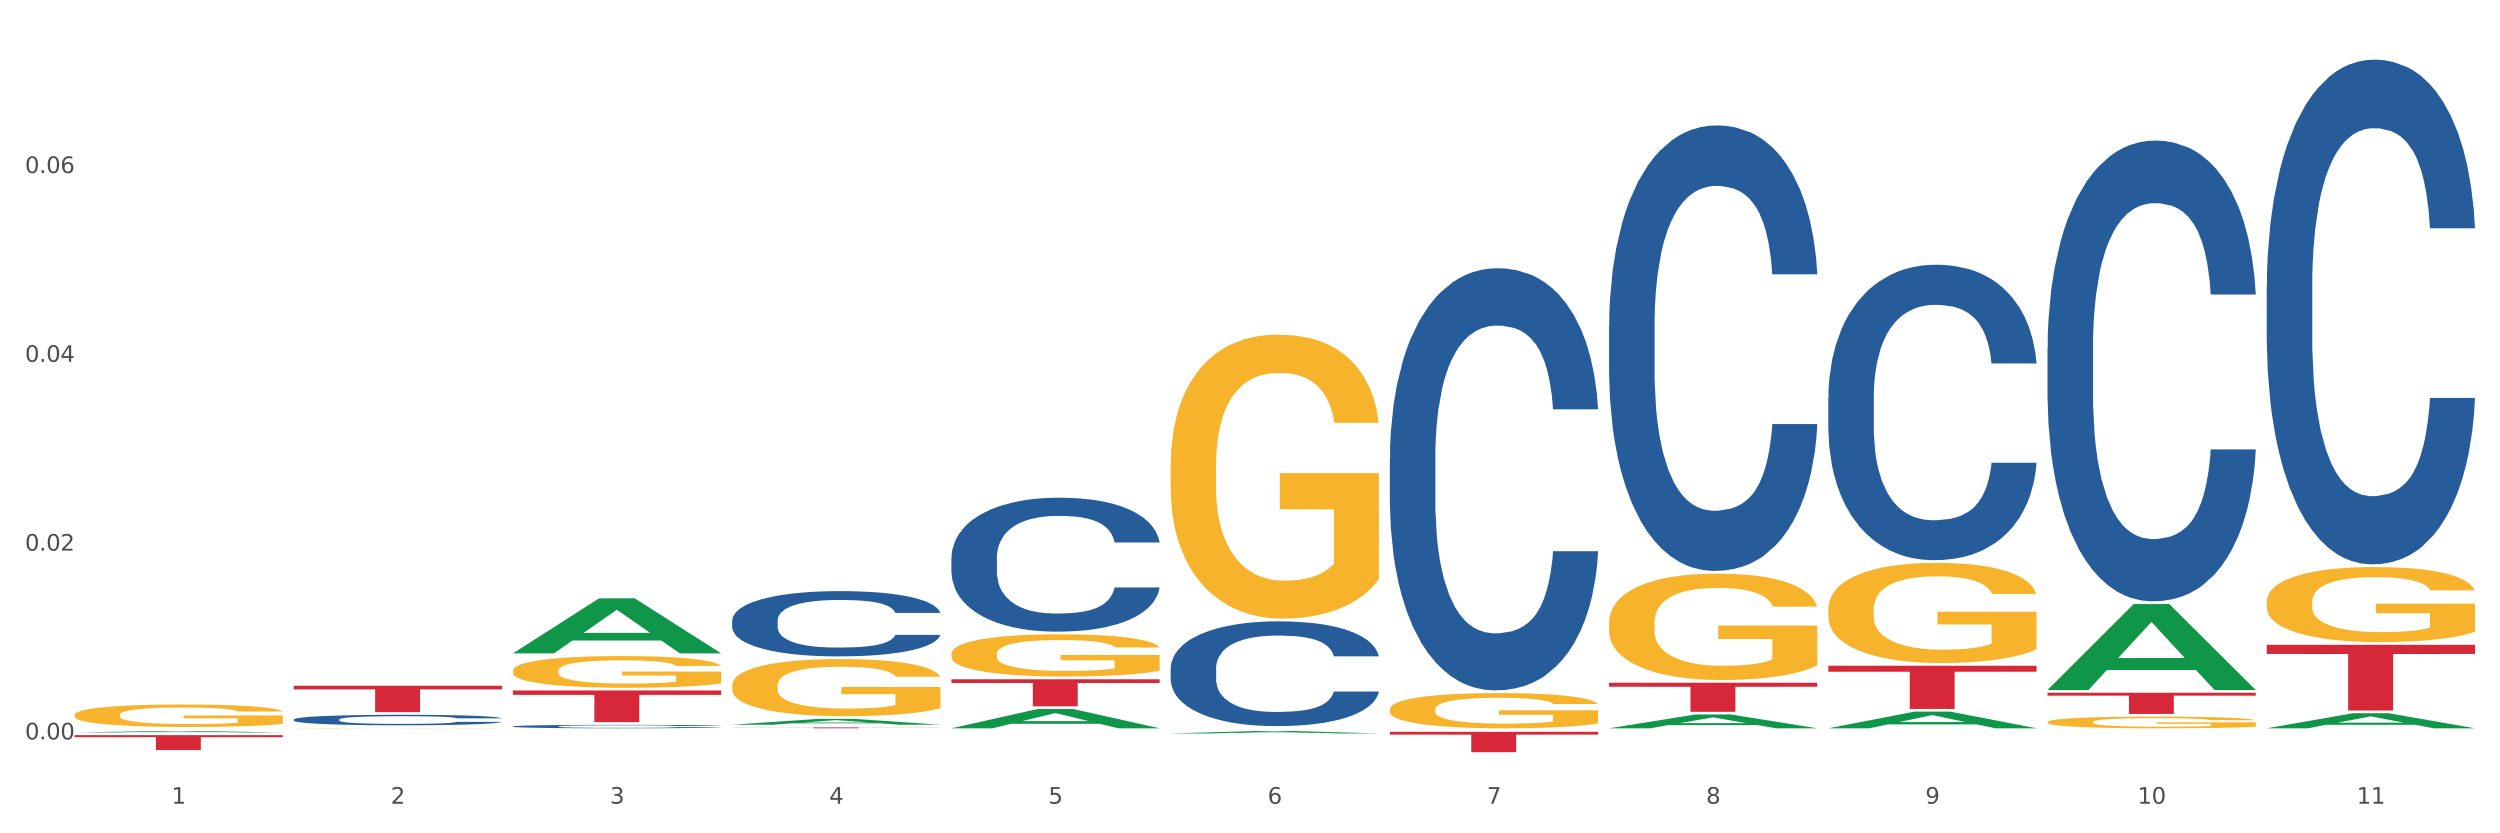 <?xml version="1.0" encoding="utf-8" standalone="no"?>
<!DOCTYPE svg PUBLIC "-//W3C//DTD SVG 1.1//EN"
  "http://www.w3.org/Graphics/SVG/1.1/DTD/svg11.dtd">
<svg xmlns:xlink="http://www.w3.org/1999/xlink" width="1080pt" height="360pt" viewBox="0 0 1080 360" xmlns="http://www.w3.org/2000/svg" version="1.1">
 <rect x="0" y="0" width="1080" height="360" fill="#333333" stroke="none"/>
 <defs>
  <style type="text/css">*{stroke-linejoin: round; stroke-linecap: butt}</style>
 </defs>
 <g id="figure_1">
  <g id="patch_1">
   <path d="M 0 360 
L 1080 360 
L 1080 0 
L 0 0 
z
" style="fill: #ffffff; stroke: #ffffff; stroke-linejoin: miter"/>
  </g>
  <g id="axes_1">
   <g id="matplotlib.axis_1">
    <g id="xtick_1">
     <g id="text_1">
      <!-- 1 -->
      <g style="fill: #4d4d4d" transform="translate(74.106 347.204) scale(0.096 -0.096)">
       <defs>
        <path id="DejaVuSans-31" d="M 794 531 
L 1825 531 
L 1825 4091 
L 703 3866 
L 703 4441 
L 1819 4666 
L 2450 4666 
L 2450 531 
L 3481 531 
L 3481 0 
L 794 0 
L 794 531 
z
" transform="scale(0.016)"/>
       </defs>
       <use xlink:href="#DejaVuSans-31"/>
      </g>
     </g>
    </g>
    <g id="xtick_2">
     <g id="text_2">
      <!-- 2 -->
      <g style="fill: #4d4d4d" transform="translate(168.812 347.204) scale(0.096 -0.096)">
       <defs>
        <path id="DejaVuSans-32" d="M 1228 531 
L 3431 531 
L 3431 0 
L 469 0 
L 469 531 
Q 828 903 1448 1529 
Q 2069 2156 2228 2338 
Q 2531 2678 2651 2914 
Q 2772 3150 2772 3378 
Q 2772 3750 2511 3984 
Q 2250 4219 1831 4219 
Q 1534 4219 1204 4116 
Q 875 4013 500 3803 
L 500 4441 
Q 881 4594 1212 4672 
Q 1544 4750 1819 4750 
Q 2544 4750 2975 4387 
Q 3406 4025 3406 3419 
Q 3406 3131 3298 2873 
Q 3191 2616 2906 2266 
Q 2828 2175 2409 1742 
Q 1991 1309 1228 531 
z
" transform="scale(0.016)"/>
       </defs>
       <use xlink:href="#DejaVuSans-32"/>
      </g>
     </g>
    </g>
    <g id="xtick_3">
     <g id="text_3">
      <!-- 3 -->
      <g style="fill: #4d4d4d" transform="translate(263.517 347.204) scale(0.096 -0.096)">
       <defs>
        <path id="DejaVuSans-33" d="M 2597 2516 
Q 3050 2419 3304 2112 
Q 3559 1806 3559 1356 
Q 3559 666 3084 287 
Q 2609 -91 1734 -91 
Q 1441 -91 1130 -33 
Q 819 25 488 141 
L 488 750 
Q 750 597 1062 519 
Q 1375 441 1716 441 
Q 2309 441 2620 675 
Q 2931 909 2931 1356 
Q 2931 1769 2642 2001 
Q 2353 2234 1838 2234 
L 1294 2234 
L 1294 2753 
L 1863 2753 
Q 2328 2753 2575 2939 
Q 2822 3125 2822 3475 
Q 2822 3834 2567 4026 
Q 2313 4219 1838 4219 
Q 1578 4219 1281 4162 
Q 984 4106 628 3988 
L 628 4550 
Q 988 4650 1302 4700 
Q 1616 4750 1894 4750 
Q 2613 4750 3031 4423 
Q 3450 4097 3450 3541 
Q 3450 3153 3228 2886 
Q 3006 2619 2597 2516 
z
" transform="scale(0.016)"/>
       </defs>
       <use xlink:href="#DejaVuSans-33"/>
      </g>
     </g>
    </g>
    <g id="xtick_4">
     <g id="text_4">
      <!-- 4 -->
      <g style="fill: #4d4d4d" transform="translate(358.223 347.204) scale(0.096 -0.096)">
       <defs>
        <path id="DejaVuSans-34" d="M 2419 4116 
L 825 1625 
L 2419 1625 
L 2419 4116 
z
M 2253 4666 
L 3047 4666 
L 3047 1625 
L 3713 1625 
L 3713 1100 
L 3047 1100 
L 3047 0 
L 2419 0 
L 2419 1100 
L 313 1100 
L 313 1709 
L 2253 4666 
z
" transform="scale(0.016)"/>
       </defs>
       <use xlink:href="#DejaVuSans-34"/>
      </g>
     </g>
    </g>
    <g id="xtick_5">
     <g id="text_5">
      <!-- 5 -->
      <g style="fill: #4d4d4d" transform="translate(452.928 347.204) scale(0.096 -0.096)">
       <defs>
        <path id="DejaVuSans-35" d="M 691 4666 
L 3169 4666 
L 3169 4134 
L 1269 4134 
L 1269 2991 
Q 1406 3038 1543 3061 
Q 1681 3084 1819 3084 
Q 2600 3084 3056 2656 
Q 3513 2228 3513 1497 
Q 3513 744 3044 326 
Q 2575 -91 1722 -91 
Q 1428 -91 1123 -41 
Q 819 9 494 109 
L 494 744 
Q 775 591 1075 516 
Q 1375 441 1709 441 
Q 2250 441 2565 725 
Q 2881 1009 2881 1497 
Q 2881 1984 2565 2268 
Q 2250 2553 1709 2553 
Q 1456 2553 1204 2497 
Q 953 2441 691 2322 
L 691 4666 
z
" transform="scale(0.016)"/>
       </defs>
       <use xlink:href="#DejaVuSans-35"/>
      </g>
     </g>
    </g>
    <g id="xtick_6">
     <g id="text_6">
      <!-- 6 -->
      <g style="fill: #4d4d4d" transform="translate(547.634 347.204) scale(0.096 -0.096)">
       <defs>
        <path id="DejaVuSans-36" d="M 2113 2584 
Q 1688 2584 1439 2293 
Q 1191 2003 1191 1497 
Q 1191 994 1439 701 
Q 1688 409 2113 409 
Q 2538 409 2786 701 
Q 3034 994 3034 1497 
Q 3034 2003 2786 2293 
Q 2538 2584 2113 2584 
z
M 3366 4563 
L 3366 3988 
Q 3128 4100 2886 4159 
Q 2644 4219 2406 4219 
Q 1781 4219 1451 3797 
Q 1122 3375 1075 2522 
Q 1259 2794 1537 2939 
Q 1816 3084 2150 3084 
Q 2853 3084 3261 2657 
Q 3669 2231 3669 1497 
Q 3669 778 3244 343 
Q 2819 -91 2113 -91 
Q 1303 -91 875 529 
Q 447 1150 447 2328 
Q 447 3434 972 4092 
Q 1497 4750 2381 4750 
Q 2619 4750 2861 4703 
Q 3103 4656 3366 4563 
z
" transform="scale(0.016)"/>
       </defs>
       <use xlink:href="#DejaVuSans-36"/>
      </g>
     </g>
    </g>
    <g id="xtick_7">
     <g id="text_7">
      <!-- 7 -->
      <g style="fill: #4d4d4d" transform="translate(642.339 347.204) scale(0.096 -0.096)">
       <defs>
        <path id="DejaVuSans-37" d="M 525 4666 
L 3525 4666 
L 3525 4397 
L 1831 0 
L 1172 0 
L 2766 4134 
L 525 4134 
L 525 4666 
z
" transform="scale(0.016)"/>
       </defs>
       <use xlink:href="#DejaVuSans-37"/>
      </g>
     </g>
    </g>
    <g id="xtick_8">
     <g id="text_8">
      <!-- 8 -->
      <g style="fill: #4d4d4d" transform="translate(737.044 347.204) scale(0.096 -0.096)">
       <defs>
        <path id="DejaVuSans-38" d="M 2034 2216 
Q 1584 2216 1326 1975 
Q 1069 1734 1069 1313 
Q 1069 891 1326 650 
Q 1584 409 2034 409 
Q 2484 409 2743 651 
Q 3003 894 3003 1313 
Q 3003 1734 2745 1975 
Q 2488 2216 2034 2216 
z
M 1403 2484 
Q 997 2584 770 2862 
Q 544 3141 544 3541 
Q 544 4100 942 4425 
Q 1341 4750 2034 4750 
Q 2731 4750 3128 4425 
Q 3525 4100 3525 3541 
Q 3525 3141 3298 2862 
Q 3072 2584 2669 2484 
Q 3125 2378 3379 2068 
Q 3634 1759 3634 1313 
Q 3634 634 3220 271 
Q 2806 -91 2034 -91 
Q 1263 -91 848 271 
Q 434 634 434 1313 
Q 434 1759 690 2068 
Q 947 2378 1403 2484 
z
M 1172 3481 
Q 1172 3119 1398 2916 
Q 1625 2713 2034 2713 
Q 2441 2713 2670 2916 
Q 2900 3119 2900 3481 
Q 2900 3844 2670 4047 
Q 2441 4250 2034 4250 
Q 1625 4250 1398 4047 
Q 1172 3844 1172 3481 
z
" transform="scale(0.016)"/>
       </defs>
       <use xlink:href="#DejaVuSans-38"/>
      </g>
     </g>
    </g>
    <g id="xtick_9">
     <g id="text_9">
      <!-- 9 -->
      <g style="fill: #4d4d4d" transform="translate(831.75 347.204) scale(0.096 -0.096)">
       <defs>
        <path id="DejaVuSans-39" d="M 703 97 
L 703 672 
Q 941 559 1184 500 
Q 1428 441 1663 441 
Q 2288 441 2617 861 
Q 2947 1281 2994 2138 
Q 2813 1869 2534 1725 
Q 2256 1581 1919 1581 
Q 1219 1581 811 2004 
Q 403 2428 403 3163 
Q 403 3881 828 4315 
Q 1253 4750 1959 4750 
Q 2769 4750 3195 4129 
Q 3622 3509 3622 2328 
Q 3622 1225 3098 567 
Q 2575 -91 1691 -91 
Q 1453 -91 1209 -44 
Q 966 3 703 97 
z
M 1959 2075 
Q 2384 2075 2632 2365 
Q 2881 2656 2881 3163 
Q 2881 3666 2632 3958 
Q 2384 4250 1959 4250 
Q 1534 4250 1286 3958 
Q 1038 3666 1038 3163 
Q 1038 2656 1286 2365 
Q 1534 2075 1959 2075 
z
" transform="scale(0.016)"/>
       </defs>
       <use xlink:href="#DejaVuSans-39"/>
      </g>
     </g>
    </g>
    <g id="xtick_10">
     <g id="text_10">
      <!-- 10 -->
      <g style="fill: #4d4d4d" transform="translate(923.401 347.204) scale(0.096 -0.096)">
       <defs>
        <path id="DejaVuSans-30" d="M 2034 4250 
Q 1547 4250 1301 3770 
Q 1056 3291 1056 2328 
Q 1056 1369 1301 889 
Q 1547 409 2034 409 
Q 2525 409 2770 889 
Q 3016 1369 3016 2328 
Q 3016 3291 2770 3770 
Q 2525 4250 2034 4250 
z
M 2034 4750 
Q 2819 4750 3233 4129 
Q 3647 3509 3647 2328 
Q 3647 1150 3233 529 
Q 2819 -91 2034 -91 
Q 1250 -91 836 529 
Q 422 1150 422 2328 
Q 422 3509 836 4129 
Q 1250 4750 2034 4750 
z
" transform="scale(0.016)"/>
       </defs>
       <use xlink:href="#DejaVuSans-31"/>
       <use xlink:href="#DejaVuSans-30" transform="translate(63.623 0)"/>
      </g>
     </g>
    </g>
    <g id="xtick_11">
     <g id="text_11">
      <!-- 11 -->
      <g style="fill: #4d4d4d" transform="translate(1018.107 347.204) scale(0.096 -0.096)">
       <use xlink:href="#DejaVuSans-31"/>
       <use xlink:href="#DejaVuSans-31" transform="translate(63.623 0)"/>
      </g>
     </g>
    </g>
    <g id="xtick_12"/>
    <g id="xtick_13"/>
    <g id="xtick_14"/>
    <g id="xtick_15"/>
    <g id="xtick_16"/>
    <g id="xtick_17"/>
    <g id="xtick_18"/>
    <g id="xtick_19"/>
    <g id="xtick_20"/>
    <g id="xtick_21"/>
   </g>
   <g id="matplotlib.axis_2">
    <g id="ytick_1">
     <g id="text_12">
      <!-- 0.00 -->
      <g style="fill: #4d4d4d" transform="translate(10.8 319.433) scale(0.096 -0.096)">
       <defs>
        <path id="DejaVuSans-2e" d="M 684 794 
L 1344 794 
L 1344 0 
L 684 0 
L 684 794 
z
" transform="scale(0.016)"/>
       </defs>
       <use xlink:href="#DejaVuSans-30"/>
       <use xlink:href="#DejaVuSans-2e" transform="translate(63.623 0)"/>
       <use xlink:href="#DejaVuSans-30" transform="translate(95.41 0)"/>
       <use xlink:href="#DejaVuSans-30" transform="translate(159.033 0)"/>
      </g>
     </g>
    </g>
    <g id="ytick_2">
     <g id="text_13">
      <!-- 0.02 -->
      <g style="fill: #4d4d4d" transform="translate(10.8 237.873) scale(0.096 -0.096)">
       <use xlink:href="#DejaVuSans-30"/>
       <use xlink:href="#DejaVuSans-2e" transform="translate(63.623 0)"/>
       <use xlink:href="#DejaVuSans-30" transform="translate(95.41 0)"/>
       <use xlink:href="#DejaVuSans-32" transform="translate(159.033 0)"/>
      </g>
     </g>
    </g>
    <g id="ytick_3">
     <g id="text_14">
      <!-- 0.04 -->
      <g style="fill: #4d4d4d" transform="translate(10.8 156.312) scale(0.096 -0.096)">
       <use xlink:href="#DejaVuSans-30"/>
       <use xlink:href="#DejaVuSans-2e" transform="translate(63.623 0)"/>
       <use xlink:href="#DejaVuSans-30" transform="translate(95.41 0)"/>
       <use xlink:href="#DejaVuSans-34" transform="translate(159.033 0)"/>
      </g>
     </g>
    </g>
    <g id="ytick_4">
     <g id="text_15">
      <!-- 0.06 -->
      <g style="fill: #4d4d4d" transform="translate(10.8 74.752) scale(0.096 -0.096)">
       <use xlink:href="#DejaVuSans-30"/>
       <use xlink:href="#DejaVuSans-2e" transform="translate(63.623 0)"/>
       <use xlink:href="#DejaVuSans-30" transform="translate(95.41 0)"/>
       <use xlink:href="#DejaVuSans-36" transform="translate(159.033 0)"/>
      </g>
     </g>
    </g>
    <g id="ytick_5"/>
    <g id="ytick_6"/>
    <g id="ytick_7"/>
    <g id="ytick_8"/>
   </g>
   <g id="PolyCollection_1">
    <path d="M 32.175 316.416 
L 32.268 316.416 
L 69.369 315.787 
L 84.766 315.786 
L 122.145 316.417 
L 104.337 316.417 
L 96.267 316.27 
L 57.96 316.27 
L 57.682 316.273 
L 49.891 316.417 
L 32.175 316.417 
L 32.175 316.416 
L 62.783 316.183 
L 91.444 316.182 
L 77.253 315.921 
L 77.067 315.92 
L 76.882 315.921 
L 62.691 316.182 
L 62.783 316.183 
L 32.175 316.416 
z
" clip-path="url(#p6f0f8d51cc)" style="fill: #109648"/>
    <path d="M 789.819 287.589 
L 879.789 287.589 
L 879.789 290.183 
L 844.398 290.2 
L 844.398 306.251 
L 824.997 306.251 
L 824.997 290.2 
L 789.819 290.183 
L 789.819 287.607 
L 789.819 287.589 
z
" clip-path="url(#p6f0f8d51cc)" style="fill: #d62839"/>
    <path d="M 695.113 294.93 
L 785.084 294.93 
L 785.084 296.677 
L 749.692 296.689 
L 749.692 307.499 
L 730.291 307.499 
L 730.291 296.689 
L 695.113 296.677 
L 695.113 294.942 
L 695.113 294.93 
z
" clip-path="url(#p6f0f8d51cc)" style="fill: #d62839"/>
    <path d="M 600.408 316.13 
L 690.378 316.13 
L 690.378 317.355 
L 654.987 317.364 
L 654.987 324.95 
L 635.586 324.95 
L 635.586 317.364 
L 600.408 317.355 
L 600.408 316.138 
L 600.408 316.13 
z
" clip-path="url(#p6f0f8d51cc)" style="fill: #d62839"/>
    <path d="M 410.997 293.43 
L 500.967 293.43 
L 500.967 295.057 
L 465.576 295.068 
L 465.576 305.134 
L 446.175 305.134 
L 446.175 295.068 
L 410.997 295.057 
L 410.997 293.441 
L 410.997 293.43 
z
" clip-path="url(#p6f0f8d51cc)" style="fill: #d62839"/>
    <path d="M 316.291 314.231 
L 406.262 314.231 
L 406.262 314.286 
L 370.871 314.286 
L 370.871 314.626 
L 351.469 314.626 
L 351.469 314.286 
L 316.291 314.286 
L 316.291 314.231 
L 316.291 314.231 
z
" clip-path="url(#p6f0f8d51cc)" style="fill: #d62839"/>
    <path d="M 221.586 298.283 
L 311.556 298.283 
L 311.556 300.185 
L 276.165 300.198 
L 276.165 311.968 
L 256.764 311.968 
L 256.764 300.198 
L 221.586 300.185 
L 221.586 298.296 
L 221.586 298.283 
z
" clip-path="url(#p6f0f8d51cc)" style="fill: #d62839"/>
    <path d="M 126.88 296.232 
L 216.851 296.232 
L 216.851 297.815 
L 181.46 297.826 
L 181.46 307.628 
L 162.058 307.628 
L 162.058 297.826 
L 126.88 297.815 
L 126.88 296.242 
L 126.88 296.232 
z
" clip-path="url(#p6f0f8d51cc)" style="fill: #d62839"/>
    <path d="M 32.175 317.577 
L 122.145 317.577 
L 122.145 318.476 
L 86.754 318.482 
L 86.754 324.042 
L 67.353 324.042 
L 67.353 318.482 
L 32.175 318.476 
L 32.175 317.583 
L 32.175 317.577 
z
" clip-path="url(#p6f0f8d51cc)" style="fill: #d62839"/>
    <path d="M 126.88 310.83 
L 126.987 310.825 
L 126.987 310.709 
L 127.306 310.552 
L 128.476 310.261 
L 129.965 310.041 
L 132.517 309.784 
L 133.899 309.676 
L 135.707 309.556 
L 139.43 309.361 
L 143.683 309.195 
L 146.661 309.104 
L 148.894 309.046 
L 153.893 308.942 
L 156.764 308.896 
L 159.742 308.859 
L 162.294 308.834 
L 166.548 308.805 
L 169.951 308.793 
L 173.886 308.789 
L 177.183 308.793 
L 181.543 308.809 
L 187.924 308.859 
L 190.37 308.888 
L 193.667 308.938 
L 197.07 309.004 
L 199.835 309.071 
L 203.025 309.166 
L 206.322 309.29 
L 209.513 309.448 
L 211.746 309.593 
L 213.554 309.747 
L 215.149 309.934 
L 216.319 310.137 
L 216.851 310.307 
L 197.389 310.307 
L 196.857 310.153 
L 195.794 309.987 
L 194.73 309.875 
L 193.561 309.784 
L 191.753 309.68 
L 190.157 309.614 
L 187.499 309.535 
L 185.053 309.485 
L 183.032 309.456 
L 180.586 309.432 
L 175.375 309.407 
L 171.653 309.407 
L 169.313 309.415 
L 166.442 309.436 
L 163.996 309.465 
L 161.124 309.515 
L 158.891 309.568 
L 156.658 309.639 
L 155.382 309.689 
L 153.467 309.78 
L 152.191 309.855 
L 150.49 309.983 
L 149.533 310.075 
L 147.831 310.311 
L 147.087 310.485 
L 146.768 310.606 
L 146.555 310.738 
L 146.555 311.386 
L 147.193 311.676 
L 147.725 311.8 
L 148.575 311.941 
L 150.171 312.124 
L 152.51 312.302 
L 154.956 312.431 
L 156.977 312.51 
L 158.891 312.568 
L 160.805 312.614 
L 163.145 312.655 
L 165.059 312.68 
L 167.931 312.705 
L 171.334 312.717 
L 173.993 312.717 
L 179.416 312.696 
L 181.862 312.676 
L 184.202 312.647 
L 186.754 312.601 
L 188.775 312.551 
L 189.945 312.514 
L 191.859 312.435 
L 193.348 312.352 
L 194.624 312.257 
L 195.475 312.174 
L 196.432 312.049 
L 197.176 311.908 
L 197.389 311.834 
L 216.851 311.834 
L 216.425 311.983 
L 215.681 312.128 
L 214.192 312.323 
L 213.022 312.435 
L 211.214 312.572 
L 209.3 312.688 
L 206.641 312.817 
L 204.195 312.912 
L 201.643 312.995 
L 198.878 313.07 
L 193.88 313.174 
L 192.072 313.203 
L 188.243 313.252 
L 185.265 313.281 
L 180.905 313.31 
L 176.439 313.327 
L 171.759 313.331 
L 167.612 313.323 
L 163.039 313.298 
L 160.167 313.273 
L 156.977 313.236 
L 153.255 313.178 
L 149.745 313.107 
L 146.448 313.024 
L 143.364 312.929 
L 140.493 312.821 
L 136.771 312.643 
L 134.006 312.468 
L 131.985 312.307 
L 130.603 312.17 
L 129.22 311.995 
L 128.476 311.875 
L 127.306 311.585 
L 126.88 311.315 
L 126.88 310.83 
z
" clip-path="url(#p6f0f8d51cc)" style="fill: #255c99"/>
    <path d="M 221.586 313.801 
L 221.692 313.8 
L 221.692 313.762 
L 222.011 313.71 
L 223.181 313.614 
L 224.67 313.541 
L 227.222 313.457 
L 228.605 313.421 
L 230.413 313.381 
L 234.135 313.317 
L 238.389 313.262 
L 241.367 313.232 
L 243.6 313.213 
L 248.598 313.179 
L 251.47 313.164 
L 254.447 313.152 
L 257 313.143 
L 261.254 313.134 
L 264.657 313.13 
L 268.592 313.128 
L 271.888 313.13 
L 276.249 313.135 
L 282.63 313.152 
L 285.076 313.161 
L 288.372 313.178 
L 291.775 313.199 
L 294.541 313.221 
L 297.731 313.253 
L 301.028 313.294 
L 304.218 313.346 
L 306.451 313.394 
L 308.259 313.444 
L 309.855 313.506 
L 311.024 313.573 
L 311.556 313.629 
L 292.095 313.629 
L 291.563 313.578 
L 290.499 313.524 
L 289.436 313.487 
L 288.266 313.457 
L 286.458 313.422 
L 284.863 313.401 
L 282.204 313.375 
L 279.758 313.358 
L 277.738 313.349 
L 275.292 313.34 
L 270.081 313.332 
L 266.358 313.332 
L 264.019 313.335 
L 261.147 313.342 
L 258.701 313.351 
L 255.83 313.368 
L 253.597 313.385 
L 251.363 313.409 
L 250.087 313.425 
L 248.173 313.455 
L 246.897 313.48 
L 245.195 313.522 
L 244.238 313.552 
L 242.536 313.63 
L 241.792 313.688 
L 241.473 313.727 
L 241.26 313.771 
L 241.26 313.985 
L 241.898 314.08 
L 242.43 314.121 
L 243.281 314.168 
L 244.876 314.228 
L 247.216 314.287 
L 249.662 314.329 
L 251.682 314.355 
L 253.597 314.374 
L 255.511 314.389 
L 257.851 314.403 
L 259.765 314.411 
L 262.636 314.42 
L 266.039 314.424 
L 268.698 314.424 
L 274.122 314.417 
L 276.568 314.41 
L 278.907 314.4 
L 281.46 314.385 
L 283.48 314.369 
L 284.65 314.357 
L 286.564 314.331 
L 288.053 314.303 
L 289.329 314.272 
L 290.18 314.244 
L 291.137 314.203 
L 291.882 314.157 
L 292.095 314.132 
L 311.556 314.132 
L 311.131 314.182 
L 310.386 314.229 
L 308.897 314.294 
L 307.728 314.331 
L 305.92 314.376 
L 304.005 314.414 
L 301.347 314.456 
L 298.901 314.488 
L 296.348 314.515 
L 293.583 314.54 
L 288.585 314.574 
L 286.777 314.584 
L 282.949 314.6 
L 279.971 314.61 
L 275.611 314.619 
L 271.144 314.625 
L 266.465 314.626 
L 262.317 314.623 
L 257.744 314.615 
L 254.873 314.607 
L 251.682 314.595 
L 247.96 314.575 
L 244.451 314.552 
L 241.154 314.525 
L 238.07 314.493 
L 235.198 314.458 
L 231.476 314.399 
L 228.711 314.342 
L 226.691 314.288 
L 225.308 314.243 
L 223.926 314.186 
L 223.181 314.146 
L 222.011 314.05 
L 221.586 313.961 
L 221.586 313.801 
z
" clip-path="url(#p6f0f8d51cc)" style="fill: #255c99"/>
    <path d="M 316.291 268.031 
L 316.398 268.005 
L 316.398 267.284 
L 316.717 266.305 
L 317.887 264.503 
L 319.376 263.138 
L 321.928 261.541 
L 323.31 260.872 
L 325.118 260.125 
L 328.84 258.915 
L 333.094 257.885 
L 336.072 257.318 
L 338.305 256.958 
L 343.304 256.314 
L 346.175 256.031 
L 349.153 255.799 
L 351.705 255.644 
L 355.959 255.464 
L 359.362 255.387 
L 363.297 255.361 
L 366.594 255.387 
L 370.954 255.49 
L 377.335 255.799 
L 379.781 255.979 
L 383.078 256.288 
L 386.481 256.7 
L 389.246 257.112 
L 392.436 257.704 
L 395.733 258.477 
L 398.924 259.456 
L 401.157 260.357 
L 402.965 261.31 
L 404.56 262.468 
L 405.73 263.73 
L 406.262 264.786 
L 386.8 264.786 
L 386.268 263.833 
L 385.205 262.803 
L 384.141 262.108 
L 382.971 261.541 
L 381.164 260.898 
L 379.568 260.486 
L 376.91 259.996 
L 374.464 259.687 
L 372.443 259.507 
L 369.997 259.353 
L 364.786 259.198 
L 361.064 259.198 
L 358.724 259.25 
L 355.853 259.378 
L 353.407 259.559 
L 350.535 259.868 
L 348.302 260.202 
L 346.069 260.64 
L 344.793 260.949 
L 342.878 261.516 
L 341.602 261.979 
L 339.901 262.777 
L 338.944 263.344 
L 337.242 264.812 
L 336.498 265.893 
L 336.178 266.64 
L 335.966 267.464 
L 335.966 271.481 
L 336.604 273.284 
L 337.136 274.056 
L 337.986 274.932 
L 339.582 276.065 
L 341.921 277.172 
L 344.367 277.971 
L 346.388 278.46 
L 348.302 278.82 
L 350.216 279.104 
L 352.556 279.361 
L 354.47 279.516 
L 357.342 279.67 
L 360.745 279.747 
L 363.403 279.747 
L 368.827 279.619 
L 371.273 279.49 
L 373.613 279.31 
L 376.165 279.026 
L 378.186 278.717 
L 379.356 278.486 
L 381.27 277.996 
L 382.759 277.481 
L 384.035 276.889 
L 384.886 276.374 
L 385.843 275.602 
L 386.587 274.726 
L 386.8 274.262 
L 406.262 274.262 
L 405.836 275.19 
L 405.092 276.091 
L 403.603 277.301 
L 402.433 277.996 
L 400.625 278.846 
L 398.711 279.567 
L 396.052 280.366 
L 393.606 280.958 
L 391.054 281.473 
L 388.289 281.936 
L 383.291 282.58 
L 381.483 282.76 
L 377.654 283.069 
L 374.676 283.25 
L 370.316 283.43 
L 365.849 283.533 
L 361.17 283.559 
L 357.023 283.507 
L 352.45 283.353 
L 349.578 283.198 
L 346.388 282.966 
L 342.666 282.606 
L 339.156 282.168 
L 335.859 281.653 
L 332.775 281.061 
L 329.904 280.391 
L 326.182 279.284 
L 323.417 278.202 
L 321.396 277.198 
L 320.014 276.348 
L 318.631 275.267 
L 317.887 274.52 
L 316.717 272.717 
L 316.291 271.044 
L 316.291 268.031 
z
" clip-path="url(#p6f0f8d51cc)" style="fill: #255c99"/>
    <path d="M 410.997 241.003 
L 411.103 240.95 
L 411.103 239.471 
L 411.422 237.462 
L 412.592 233.763 
L 414.081 230.962 
L 416.633 227.685 
L 418.016 226.311 
L 419.824 224.779 
L 423.546 222.295 
L 427.8 220.181 
L 430.778 219.018 
L 433.011 218.279 
L 438.009 216.957 
L 440.881 216.376 
L 443.858 215.9 
L 446.411 215.583 
L 450.665 215.213 
L 454.068 215.055 
L 458.003 215.002 
L 461.299 215.055 
L 465.66 215.266 
L 472.041 215.9 
L 474.487 216.27 
L 477.783 216.904 
L 481.186 217.75 
L 483.951 218.596 
L 487.142 219.811 
L 490.439 221.397 
L 493.629 223.405 
L 495.862 225.254 
L 497.67 227.21 
L 499.266 229.588 
L 500.435 232.178 
L 500.967 234.344 
L 481.505 234.344 
L 480.974 232.389 
L 479.91 230.275 
L 478.847 228.848 
L 477.677 227.685 
L 475.869 226.364 
L 474.274 225.519 
L 471.615 224.515 
L 469.169 223.88 
L 467.149 223.51 
L 464.703 223.193 
L 459.491 222.876 
L 455.769 222.876 
L 453.43 222.982 
L 450.558 223.246 
L 448.112 223.616 
L 445.241 224.25 
L 443.008 224.937 
L 440.774 225.836 
L 439.498 226.47 
L 437.584 227.633 
L 436.308 228.584 
L 434.606 230.222 
L 433.649 231.385 
L 431.947 234.397 
L 431.203 236.617 
L 430.884 238.149 
L 430.671 239.841 
L 430.671 248.085 
L 431.309 251.784 
L 431.841 253.37 
L 432.692 255.167 
L 434.287 257.492 
L 436.627 259.764 
L 439.073 261.403 
L 441.093 262.407 
L 443.008 263.147 
L 444.922 263.728 
L 447.262 264.256 
L 449.176 264.574 
L 452.047 264.891 
L 455.45 265.049 
L 458.109 265.049 
L 463.533 264.785 
L 465.979 264.521 
L 468.318 264.151 
L 470.871 263.569 
L 472.891 262.935 
L 474.061 262.46 
L 475.975 261.455 
L 477.464 260.399 
L 478.74 259.183 
L 479.591 258.126 
L 480.548 256.541 
L 481.293 254.744 
L 481.505 253.792 
L 500.967 253.792 
L 500.542 255.695 
L 499.797 257.545 
L 498.308 260.029 
L 497.139 261.455 
L 495.331 263.199 
L 493.416 264.679 
L 490.758 266.318 
L 488.312 267.533 
L 485.759 268.59 
L 482.994 269.541 
L 477.996 270.862 
L 476.188 271.232 
L 472.36 271.867 
L 469.382 272.237 
L 465.022 272.606 
L 460.555 272.818 
L 455.876 272.871 
L 451.728 272.765 
L 447.155 272.448 
L 444.284 272.131 
L 441.093 271.655 
L 437.371 270.915 
L 433.862 270.017 
L 430.565 268.96 
L 427.481 267.744 
L 424.609 266.37 
L 420.887 264.098 
L 418.122 261.878 
L 416.102 259.817 
L 414.719 258.073 
L 413.337 255.854 
L 412.592 254.321 
L 411.422 250.622 
L 410.997 247.186 
L 410.997 241.003 
z
" clip-path="url(#p6f0f8d51cc)" style="fill: #255c99"/>
    <path d="M 505.702 288.755 
L 505.809 288.714 
L 505.809 287.556 
L 506.128 285.986 
L 507.298 283.093 
L 508.786 280.902 
L 511.339 278.34 
L 512.721 277.265 
L 514.529 276.067 
L 518.251 274.124 
L 522.505 272.471 
L 525.483 271.562 
L 527.716 270.983 
L 532.715 269.95 
L 535.586 269.495 
L 538.564 269.123 
L 541.116 268.875 
L 545.37 268.586 
L 548.773 268.462 
L 552.708 268.42 
L 556.005 268.462 
L 560.365 268.627 
L 566.746 269.123 
L 569.192 269.412 
L 572.489 269.908 
L 575.892 270.57 
L 578.657 271.231 
L 581.847 272.182 
L 585.144 273.421 
L 588.335 274.992 
L 590.568 276.439 
L 592.376 277.968 
L 593.971 279.828 
L 595.141 281.853 
L 595.673 283.547 
L 576.211 283.547 
L 575.679 282.018 
L 574.616 280.365 
L 573.552 279.249 
L 572.382 278.34 
L 570.575 277.306 
L 568.979 276.645 
L 566.321 275.86 
L 563.875 275.364 
L 561.854 275.075 
L 559.408 274.827 
L 554.197 274.579 
L 550.475 274.579 
L 548.135 274.661 
L 545.264 274.868 
L 542.818 275.157 
L 539.946 275.653 
L 537.713 276.191 
L 535.48 276.893 
L 534.204 277.389 
L 532.289 278.298 
L 531.013 279.042 
L 529.312 280.324 
L 528.354 281.233 
L 526.653 283.589 
L 525.908 285.325 
L 525.589 286.523 
L 525.377 287.846 
L 525.377 294.293 
L 526.015 297.186 
L 526.547 298.426 
L 527.397 299.832 
L 528.993 301.65 
L 531.332 303.427 
L 533.778 304.708 
L 535.799 305.494 
L 537.713 306.072 
L 539.627 306.527 
L 541.967 306.94 
L 543.881 307.188 
L 546.753 307.436 
L 550.156 307.56 
L 552.814 307.56 
L 558.238 307.354 
L 560.684 307.147 
L 563.024 306.858 
L 565.576 306.403 
L 567.597 305.907 
L 568.767 305.535 
L 570.681 304.75 
L 572.17 303.923 
L 573.446 302.973 
L 574.297 302.146 
L 575.254 300.906 
L 575.998 299.501 
L 576.211 298.757 
L 595.673 298.757 
L 595.247 300.245 
L 594.503 301.691 
L 593.014 303.634 
L 591.844 304.75 
L 590.036 306.114 
L 588.122 307.271 
L 585.463 308.552 
L 583.017 309.503 
L 580.465 310.329 
L 577.7 311.073 
L 572.701 312.107 
L 570.894 312.396 
L 567.065 312.892 
L 564.087 313.181 
L 559.727 313.47 
L 555.26 313.636 
L 550.581 313.677 
L 546.434 313.594 
L 541.861 313.347 
L 538.989 313.099 
L 535.799 312.727 
L 532.077 312.148 
L 528.567 311.445 
L 525.27 310.619 
L 522.186 309.668 
L 519.315 308.594 
L 515.593 306.816 
L 512.828 305.08 
L 510.807 303.469 
L 509.425 302.105 
L 508.042 300.369 
L 507.298 299.17 
L 506.128 296.277 
L 505.702 293.591 
L 505.702 288.755 
z
" clip-path="url(#p6f0f8d51cc)" style="fill: #255c99"/>
    <path d="M 884.524 299.257 
L 974.495 299.257 
L 974.495 300.529 
L 939.103 300.538 
L 939.103 308.41 
L 919.702 308.41 
L 919.702 300.538 
L 884.524 300.529 
L 884.524 299.266 
L 884.524 299.257 
z
" clip-path="url(#p6f0f8d51cc)" style="fill: #d62839"/>
    <path d="M 600.408 197.814 
L 600.514 197.648 
L 600.514 192.984 
L 600.833 186.655 
L 602.003 174.995 
L 603.492 166.167 
L 606.044 155.84 
L 607.427 151.51 
L 609.235 146.679 
L 612.957 138.851 
L 617.211 132.188 
L 620.189 128.524 
L 622.422 126.192 
L 627.42 122.028 
L 630.292 120.196 
L 633.269 118.697 
L 635.822 117.697 
L 640.076 116.532 
L 643.479 116.032 
L 647.414 115.865 
L 650.71 116.032 
L 655.071 116.698 
L 661.451 118.697 
L 663.897 119.863 
L 667.194 121.862 
L 670.597 124.527 
L 673.362 127.192 
L 676.553 131.022 
L 679.85 136.019 
L 683.04 142.349 
L 685.273 148.178 
L 687.081 154.341 
L 688.677 161.837 
L 689.846 169.998 
L 690.378 176.827 
L 670.916 176.827 
L 670.385 170.665 
L 669.321 164.002 
L 668.258 159.505 
L 667.088 155.84 
L 665.28 151.676 
L 663.685 149.011 
L 661.026 145.847 
L 658.58 143.848 
L 656.559 142.682 
L 654.113 141.683 
L 648.902 140.683 
L 645.18 140.683 
L 642.841 141.016 
L 639.969 141.849 
L 637.523 143.015 
L 634.652 145.014 
L 632.419 147.179 
L 630.185 150.011 
L 628.909 152.009 
L 626.995 155.674 
L 625.719 158.672 
L 624.017 163.835 
L 623.06 167.5 
L 621.358 176.994 
L 620.614 183.99 
L 620.295 188.82 
L 620.082 194.15 
L 620.082 220.134 
L 620.72 231.793 
L 621.252 236.79 
L 622.103 242.453 
L 623.698 249.782 
L 626.038 256.944 
L 628.484 262.108 
L 630.504 265.272 
L 632.419 267.604 
L 634.333 269.436 
L 636.672 271.102 
L 638.587 272.101 
L 641.458 273.101 
L 644.861 273.601 
L 647.52 273.601 
L 652.944 272.768 
L 655.39 271.935 
L 657.729 270.769 
L 660.282 268.937 
L 662.302 266.938 
L 663.472 265.439 
L 665.386 262.274 
L 666.875 258.943 
L 668.151 255.112 
L 669.002 251.781 
L 669.959 246.784 
L 670.704 241.121 
L 670.916 238.123 
L 690.378 238.123 
L 689.953 244.119 
L 689.208 249.949 
L 687.719 257.777 
L 686.55 262.274 
L 684.742 267.771 
L 682.827 272.435 
L 680.169 277.598 
L 677.723 281.429 
L 675.17 284.76 
L 672.405 287.758 
L 667.407 291.922 
L 665.599 293.088 
L 661.771 295.087 
L 658.793 296.253 
L 654.433 297.419 
L 649.966 298.085 
L 645.287 298.252 
L 641.139 297.919 
L 636.566 296.919 
L 633.695 295.92 
L 630.504 294.421 
L 626.782 292.089 
L 623.273 289.257 
L 619.976 285.926 
L 616.892 282.095 
L 614.02 277.765 
L 610.298 270.602 
L 607.533 263.607 
L 605.513 257.111 
L 604.13 251.614 
L 602.748 244.619 
L 602.003 239.788 
L 600.833 228.129 
L 600.408 217.302 
L 600.408 197.814 
z
" clip-path="url(#p6f0f8d51cc)" style="fill: #255c99"/>
    <path d="M 789.819 171.704 
L 789.925 171.587 
L 789.925 168.323 
L 790.244 163.894 
L 791.414 155.734 
L 792.903 149.556 
L 795.455 142.328 
L 796.838 139.297 
L 798.646 135.917 
L 802.368 130.438 
L 806.622 125.775 
L 809.6 123.211 
L 811.833 121.579 
L 816.831 118.665 
L 819.703 117.382 
L 822.68 116.333 
L 825.233 115.634 
L 829.487 114.818 
L 832.89 114.468 
L 836.825 114.351 
L 840.121 114.468 
L 844.482 114.934 
L 850.862 116.333 
L 853.308 117.149 
L 856.605 118.548 
L 860.008 120.413 
L 862.773 122.278 
L 865.964 124.959 
L 869.261 128.456 
L 872.451 132.886 
L 874.684 136.966 
L 876.492 141.279 
L 878.087 146.525 
L 879.257 152.237 
L 879.789 157.016 
L 860.327 157.016 
L 859.796 152.703 
L 858.732 148.04 
L 857.669 144.893 
L 856.499 142.328 
L 854.691 139.414 
L 853.096 137.549 
L 850.437 135.334 
L 847.991 133.935 
L 845.97 133.119 
L 843.524 132.42 
L 838.313 131.72 
L 834.591 131.72 
L 832.252 131.954 
L 829.38 132.536 
L 826.934 133.352 
L 824.063 134.751 
L 821.83 136.267 
L 819.596 138.248 
L 818.32 139.647 
L 816.406 142.212 
L 815.13 144.31 
L 813.428 147.924 
L 812.471 150.488 
L 810.769 157.133 
L 810.025 162.029 
L 809.706 165.409 
L 809.493 169.139 
L 809.493 187.324 
L 810.131 195.484 
L 810.663 198.981 
L 811.514 202.945 
L 813.109 208.074 
L 815.449 213.086 
L 817.895 216.7 
L 819.915 218.915 
L 821.83 220.547 
L 823.744 221.829 
L 826.083 222.995 
L 827.998 223.694 
L 830.869 224.394 
L 834.272 224.743 
L 836.931 224.743 
L 842.355 224.16 
L 844.801 223.578 
L 847.14 222.762 
L 849.693 221.479 
L 851.713 220.08 
L 852.883 219.031 
L 854.797 216.817 
L 856.286 214.485 
L 857.562 211.804 
L 858.413 209.473 
L 859.37 205.976 
L 860.115 202.012 
L 860.327 199.914 
L 879.789 199.914 
L 879.364 204.11 
L 878.619 208.19 
L 877.13 213.669 
L 875.961 216.817 
L 874.153 220.663 
L 872.238 223.927 
L 869.58 227.541 
L 867.134 230.222 
L 864.581 232.553 
L 861.816 234.652 
L 856.818 237.566 
L 855.01 238.382 
L 851.181 239.781 
L 848.204 240.597 
L 843.843 241.413 
L 839.377 241.879 
L 834.698 241.996 
L 830.55 241.763 
L 825.977 241.063 
L 823.106 240.364 
L 819.915 239.315 
L 816.193 237.683 
L 812.684 235.701 
L 809.387 233.369 
L 806.303 230.688 
L 803.431 227.658 
L 799.709 222.645 
L 796.944 217.749 
L 794.924 213.203 
L 793.541 209.356 
L 792.158 204.46 
L 791.414 201.08 
L 790.244 192.92 
L 789.819 185.343 
L 789.819 171.704 
z
" clip-path="url(#p6f0f8d51cc)" style="fill: #255c99"/>
    <path d="M 884.524 150.157 
L 884.631 149.975 
L 884.631 144.885 
L 884.95 137.977 
L 886.12 125.252 
L 887.608 115.618 
L 890.161 104.347 
L 891.543 99.62 
L 893.351 94.348 
L 897.073 85.804 
L 901.327 78.533 
L 904.305 74.534 
L 906.538 71.989 
L 911.537 67.444 
L 914.408 65.444 
L 917.386 63.808 
L 919.938 62.717 
L 924.192 61.445 
L 927.595 60.9 
L 931.53 60.718 
L 934.827 60.9 
L 939.187 61.627 
L 945.568 63.808 
L 948.014 65.081 
L 951.311 67.262 
L 954.714 70.171 
L 957.479 73.079 
L 960.669 77.26 
L 963.966 82.714 
L 967.157 89.622 
L 969.39 95.984 
L 971.198 102.711 
L 972.793 110.891 
L 973.963 119.799 
L 974.495 127.252 
L 955.033 127.252 
L 954.501 120.526 
L 953.438 113.254 
L 952.374 108.346 
L 951.204 104.347 
L 949.396 99.802 
L 947.801 96.893 
L 945.143 93.439 
L 942.697 91.258 
L 940.676 89.985 
L 938.23 88.895 
L 933.019 87.804 
L 929.297 87.804 
L 926.957 88.168 
L 924.086 89.077 
L 921.64 90.349 
L 918.768 92.531 
L 916.535 94.894 
L 914.302 97.984 
L 913.026 100.166 
L 911.111 104.165 
L 909.835 107.437 
L 908.134 113.072 
L 907.176 117.072 
L 905.475 127.434 
L 904.73 135.069 
L 904.411 140.341 
L 904.199 146.158 
L 904.199 174.517 
L 904.837 187.242 
L 905.368 192.695 
L 906.219 198.876 
L 907.814 206.875 
L 910.154 214.692 
L 912.6 220.327 
L 914.621 223.781 
L 916.535 226.326 
L 918.449 228.326 
L 920.789 230.144 
L 922.703 231.234 
L 925.575 232.325 
L 928.978 232.87 
L 931.636 232.87 
L 937.06 231.961 
L 939.506 231.052 
L 941.846 229.78 
L 944.398 227.78 
L 946.419 225.599 
L 947.589 223.963 
L 949.503 220.509 
L 950.992 216.873 
L 952.268 212.692 
L 953.119 209.056 
L 954.076 203.603 
L 954.82 197.422 
L 955.033 194.15 
L 974.495 194.15 
L 974.069 200.694 
L 973.325 207.057 
L 971.836 215.601 
L 970.666 220.509 
L 968.858 226.508 
L 966.944 231.598 
L 964.285 237.233 
L 961.839 241.414 
L 959.287 245.05 
L 956.522 248.322 
L 951.523 252.867 
L 949.715 254.139 
L 945.887 256.321 
L 942.909 257.593 
L 938.549 258.866 
L 934.082 259.593 
L 929.403 259.775 
L 925.256 259.411 
L 920.683 258.321 
L 917.811 257.23 
L 914.621 255.594 
L 910.899 253.049 
L 907.389 249.958 
L 904.092 246.323 
L 901.008 242.141 
L 898.137 237.415 
L 894.415 229.598 
L 891.65 221.963 
L 889.629 214.873 
L 888.246 208.874 
L 886.864 201.239 
L 886.12 195.967 
L 884.95 183.242 
L 884.524 171.426 
L 884.524 150.157 
z
" clip-path="url(#p6f0f8d51cc)" style="fill: #255c99"/>
    <path d="M 32.175 308.841 
L 32.281 308.832 
L 32.281 308.512 
L 32.494 308.237 
L 33.556 307.572 
L 35.149 307.022 
L 36.318 306.73 
L 37.486 306.49 
L 38.867 306.251 
L 40.567 306.002 
L 43.647 305.639 
L 45.559 305.453 
L 47.896 305.257 
L 52.145 304.974 
L 55.225 304.814 
L 58.412 304.681 
L 63.617 304.521 
L 67.016 304.45 
L 70.627 304.397 
L 74.983 304.362 
L 78.275 304.353 
L 85.499 304.379 
L 91.659 304.459 
L 94.634 304.521 
L 98.458 304.628 
L 100.476 304.699 
L 103.769 304.841 
L 107.168 305.027 
L 109.505 305.187 
L 113.01 305.488 
L 115.666 305.79 
L 118.109 306.162 
L 119.383 306.419 
L 120.339 306.659 
L 121.189 306.934 
L 122.039 307.368 
L 102.919 307.368 
L 102.175 307.058 
L 101.007 306.765 
L 99.307 306.481 
L 97.82 306.304 
L 95.271 306.082 
L 92.934 305.94 
L 90.491 305.834 
L 87.517 305.745 
L 85.18 305.701 
L 81.887 305.665 
L 75.407 305.674 
L 71.052 305.745 
L 68.078 305.834 
L 66.166 305.914 
L 64.467 306.002 
L 62.555 306.127 
L 60.324 306.313 
L 58.731 306.481 
L 57.137 306.694 
L 55.863 306.907 
L 54.694 307.155 
L 53.738 307.422 
L 52.995 307.696 
L 52.357 308.034 
L 51.826 308.592 
L 51.826 309.807 
L 52.039 310.082 
L 52.57 310.446 
L 53.207 310.721 
L 54.269 311.049 
L 55.225 311.271 
L 57.031 311.59 
L 59.049 311.856 
L 60.643 312.025 
L 62.236 312.166 
L 64.998 312.362 
L 68.078 312.521 
L 70.734 312.619 
L 74.345 312.707 
L 76.788 312.743 
L 78.913 312.761 
L 84.118 312.761 
L 87.835 312.734 
L 91.978 312.672 
L 95.165 312.592 
L 97.82 312.495 
L 100.795 312.335 
L 102.707 312.184 
L 102.707 310.331 
L 79.338 310.322 
L 79.338 309.089 
L 122.145 309.089 
L 122.145 312.707 
L 120.339 312.894 
L 118.321 313.062 
L 116.197 313.213 
L 113.01 313.399 
L 109.186 313.577 
L 105.787 313.701 
L 102.175 313.807 
L 97.927 313.905 
L 92.403 313.994 
L 89.004 314.029 
L 84.755 314.056 
L 79.763 314.064 
L 75.407 314.047 
L 71.159 314.002 
L 66.697 313.923 
L 62.342 313.807 
L 59.049 313.692 
L 55.756 313.55 
L 52.251 313.364 
L 49.489 313.186 
L 47.365 313.027 
L 45.028 312.823 
L 42.479 312.557 
L 40.567 312.317 
L 38.867 312.069 
L 37.061 311.75 
L 35.787 311.475 
L 34.512 311.129 
L 33.768 310.872 
L 32.919 310.472 
L 32.281 309.914 
L 32.175 308.841 
z
" clip-path="url(#p6f0f8d51cc)" style="fill: #f7b32b"/>
    <path d="M 979.23 259.953 
L 979.336 259.923 
L 979.336 258.857 
L 979.548 257.939 
L 980.611 255.717 
L 982.204 253.881 
L 983.372 252.904 
L 984.541 252.104 
L 985.922 251.305 
L 987.621 250.475 
L 990.702 249.261 
L 992.614 248.639 
L 994.951 247.988 
L 999.2 247.04 
L 1002.28 246.507 
L 1005.467 246.063 
L 1010.672 245.53 
L 1014.071 245.293 
L 1017.682 245.115 
L 1022.037 244.996 
L 1025.33 244.967 
L 1032.553 245.056 
L 1038.714 245.322 
L 1041.688 245.53 
L 1045.512 245.885 
L 1047.531 246.122 
L 1050.824 246.596 
L 1054.223 247.218 
L 1056.56 247.751 
L 1060.065 248.758 
L 1062.72 249.765 
L 1065.164 251.008 
L 1066.438 251.867 
L 1067.394 252.667 
L 1068.244 253.585 
L 1069.094 255.036 
L 1049.974 255.036 
L 1049.23 254 
L 1048.062 253.022 
L 1046.362 252.075 
L 1044.875 251.482 
L 1042.326 250.742 
L 1039.989 250.268 
L 1037.546 249.913 
L 1034.572 249.617 
L 1032.235 249.468 
L 1028.942 249.35 
L 1022.462 249.38 
L 1018.107 249.617 
L 1015.133 249.913 
L 1013.221 250.179 
L 1011.521 250.475 
L 1009.609 250.89 
L 1007.379 251.512 
L 1005.785 252.075 
L 1004.192 252.785 
L 1002.917 253.496 
L 1001.749 254.325 
L 1000.793 255.214 
L 1000.049 256.132 
L 999.412 257.257 
L 998.881 259.123 
L 998.881 263.181 
L 999.093 264.099 
L 999.624 265.313 
L 1000.262 266.231 
L 1001.324 267.327 
L 1002.28 268.067 
L 1004.086 269.133 
L 1006.104 270.022 
L 1007.697 270.585 
L 1009.291 271.059 
L 1012.052 271.71 
L 1015.133 272.243 
L 1017.788 272.569 
L 1021.4 272.865 
L 1023.843 272.984 
L 1025.968 273.043 
L 1031.172 273.043 
L 1034.89 272.954 
L 1039.033 272.747 
L 1042.22 272.48 
L 1044.875 272.154 
L 1047.849 271.621 
L 1049.761 271.118 
L 1049.761 264.928 
L 1026.392 264.898 
L 1026.392 260.782 
L 1069.2 260.782 
L 1069.2 272.865 
L 1067.394 273.487 
L 1065.376 274.05 
L 1063.252 274.553 
L 1060.065 275.175 
L 1056.241 275.767 
L 1052.842 276.182 
L 1049.23 276.537 
L 1044.981 276.863 
L 1039.458 277.159 
L 1036.059 277.278 
L 1031.81 277.367 
L 1026.817 277.396 
L 1022.462 277.337 
L 1018.213 277.189 
L 1013.752 276.923 
L 1009.397 276.537 
L 1006.104 276.152 
L 1002.811 275.679 
L 999.306 275.057 
L 996.544 274.464 
L 994.42 273.931 
L 992.083 273.25 
L 989.533 272.362 
L 987.621 271.562 
L 985.922 270.733 
L 984.116 269.667 
L 982.841 268.748 
L 981.567 267.593 
L 980.823 266.735 
L 979.973 265.402 
L 979.336 263.536 
L 979.23 259.953 
z
" clip-path="url(#p6f0f8d51cc)" style="fill: #f7b32b"/>
    <path d="M 884.524 311.906 
L 884.631 311.902 
L 884.631 311.735 
L 884.843 311.592 
L 885.905 311.246 
L 887.499 310.96 
L 888.667 310.807 
L 889.835 310.683 
L 891.216 310.558 
L 892.916 310.429 
L 895.996 310.239 
L 897.908 310.142 
L 900.245 310.041 
L 904.494 309.893 
L 907.575 309.81 
L 910.761 309.741 
L 915.966 309.657 
L 919.365 309.621 
L 922.977 309.593 
L 927.332 309.574 
L 930.625 309.57 
L 937.848 309.584 
L 944.009 309.625 
L 946.983 309.657 
L 950.807 309.713 
L 952.825 309.75 
L 956.118 309.824 
L 959.517 309.921 
L 961.854 310.004 
L 965.359 310.161 
L 968.015 310.318 
L 970.458 310.512 
L 971.733 310.646 
L 972.689 310.77 
L 973.539 310.913 
L 974.388 311.14 
L 955.268 311.14 
L 954.525 310.978 
L 953.356 310.826 
L 951.657 310.678 
L 950.17 310.586 
L 947.62 310.47 
L 945.283 310.396 
L 942.84 310.341 
L 939.866 310.295 
L 937.529 310.272 
L 934.236 310.253 
L 927.757 310.258 
L 923.402 310.295 
L 920.427 310.341 
L 918.515 310.382 
L 916.816 310.429 
L 914.904 310.493 
L 912.673 310.59 
L 911.08 310.678 
L 909.487 310.789 
L 908.212 310.9 
L 907.043 311.029 
L 906.087 311.167 
L 905.344 311.311 
L 904.707 311.486 
L 904.175 311.777 
L 904.175 312.41 
L 904.388 312.553 
L 904.919 312.742 
L 905.556 312.885 
L 906.619 313.056 
L 907.575 313.172 
L 909.38 313.338 
L 911.399 313.476 
L 912.992 313.564 
L 914.585 313.638 
L 917.347 313.739 
L 920.427 313.823 
L 923.083 313.873 
L 926.695 313.92 
L 929.138 313.938 
L 931.262 313.947 
L 936.467 313.947 
L 940.185 313.933 
L 944.327 313.901 
L 947.514 313.86 
L 950.17 313.809 
L 953.144 313.726 
L 955.056 313.647 
L 955.056 312.682 
L 931.687 312.677 
L 931.687 312.036 
L 974.495 312.036 
L 974.495 313.92 
L 972.689 314.017 
L 970.671 314.104 
L 968.546 314.183 
L 965.359 314.28 
L 961.535 314.372 
L 958.136 314.437 
L 954.525 314.492 
L 950.276 314.543 
L 944.752 314.589 
L 941.353 314.608 
L 937.104 314.621 
L 932.112 314.626 
L 927.757 314.617 
L 923.508 314.594 
L 919.047 314.552 
L 914.691 314.492 
L 911.399 314.432 
L 908.106 314.358 
L 904.6 314.261 
L 901.839 314.169 
L 899.714 314.086 
L 897.377 313.98 
L 894.828 313.841 
L 892.916 313.716 
L 891.216 313.587 
L 889.411 313.421 
L 888.136 313.278 
L 886.861 313.098 
L 886.118 312.964 
L 885.268 312.756 
L 884.631 312.465 
L 884.524 311.906 
z
" clip-path="url(#p6f0f8d51cc)" style="fill: #f7b32b"/>
    <path d="M 789.819 263.152 
L 789.925 263.113 
L 789.925 261.69 
L 790.138 260.465 
L 791.2 257.501 
L 792.793 255.051 
L 793.962 253.747 
L 795.13 252.68 
L 796.511 251.613 
L 798.21 250.506 
L 801.291 248.886 
L 803.203 248.056 
L 805.54 247.187 
L 809.789 245.922 
L 812.869 245.211 
L 816.056 244.618 
L 821.261 243.907 
L 824.66 243.59 
L 828.271 243.353 
L 832.626 243.195 
L 835.919 243.156 
L 843.142 243.274 
L 849.303 243.63 
L 852.277 243.907 
L 856.101 244.381 
L 858.12 244.697 
L 861.413 245.329 
L 864.812 246.159 
L 867.149 246.871 
L 870.654 248.214 
L 873.309 249.558 
L 875.753 251.218 
L 877.027 252.364 
L 877.983 253.431 
L 878.833 254.656 
L 879.683 256.592 
L 860.563 256.592 
L 859.819 255.209 
L 858.651 253.905 
L 856.951 252.64 
L 855.464 251.85 
L 852.915 250.862 
L 850.578 250.23 
L 848.135 249.755 
L 845.161 249.36 
L 842.824 249.163 
L 839.531 249.005 
L 833.051 249.044 
L 828.696 249.36 
L 825.722 249.755 
L 823.81 250.111 
L 822.11 250.506 
L 820.198 251.06 
L 817.968 251.889 
L 816.374 252.64 
L 814.781 253.589 
L 813.506 254.537 
L 812.338 255.644 
L 811.382 256.829 
L 810.638 258.054 
L 810.001 259.556 
L 809.47 262.046 
L 809.47 267.46 
L 809.682 268.685 
L 810.213 270.305 
L 810.851 271.53 
L 811.913 272.993 
L 812.869 273.981 
L 814.675 275.403 
L 816.693 276.589 
L 818.286 277.34 
L 819.88 277.972 
L 822.641 278.841 
L 825.722 279.553 
L 828.377 279.987 
L 831.989 280.383 
L 834.432 280.541 
L 836.557 280.62 
L 841.761 280.62 
L 845.479 280.501 
L 849.622 280.225 
L 852.809 279.869 
L 855.464 279.434 
L 858.438 278.723 
L 860.35 278.051 
L 860.35 269.792 
L 836.981 269.752 
L 836.981 264.259 
L 879.789 264.259 
L 879.789 280.383 
L 877.983 281.212 
L 875.965 281.963 
L 873.841 282.635 
L 870.654 283.465 
L 866.83 284.255 
L 863.431 284.809 
L 859.819 285.283 
L 855.57 285.718 
L 850.047 286.113 
L 846.648 286.271 
L 842.399 286.389 
L 837.406 286.429 
L 833.051 286.35 
L 828.802 286.152 
L 824.341 285.797 
L 819.986 285.283 
L 816.693 284.769 
L 813.4 284.137 
L 809.895 283.307 
L 807.133 282.517 
L 805.009 281.805 
L 802.672 280.896 
L 800.122 279.711 
L 798.21 278.644 
L 796.511 277.537 
L 794.705 276.115 
L 793.43 274.889 
L 792.156 273.348 
L 791.412 272.202 
L 790.562 270.424 
L 789.925 267.934 
L 789.819 263.152 
z
" clip-path="url(#p6f0f8d51cc)" style="fill: #f7b32b"/>
    <path d="M 695.113 269.046 
L 695.22 269.004 
L 695.22 267.493 
L 695.432 266.191 
L 696.494 263.043 
L 698.088 260.441 
L 699.256 259.055 
L 700.424 257.922 
L 701.805 256.789 
L 703.505 255.613 
L 706.585 253.892 
L 708.497 253.011 
L 710.834 252.087 
L 715.083 250.744 
L 718.164 249.988 
L 721.35 249.359 
L 726.555 248.603 
L 729.954 248.267 
L 733.566 248.015 
L 737.921 247.848 
L 741.214 247.806 
L 748.437 247.931 
L 754.598 248.309 
L 757.572 248.603 
L 761.396 249.107 
L 763.414 249.443 
L 766.707 250.114 
L 770.106 250.996 
L 772.443 251.751 
L 775.948 253.179 
L 778.604 254.606 
L 781.047 256.369 
L 782.322 257.586 
L 783.278 258.72 
L 784.128 260.021 
L 784.977 262.078 
L 765.857 262.078 
L 765.114 260.609 
L 763.945 259.223 
L 762.246 257.88 
L 760.759 257.04 
L 758.209 255.991 
L 755.872 255.319 
L 753.429 254.816 
L 750.455 254.396 
L 748.118 254.186 
L 744.825 254.018 
L 738.346 254.06 
L 733.991 254.396 
L 731.016 254.816 
L 729.104 255.193 
L 727.405 255.613 
L 725.493 256.201 
L 723.262 257.082 
L 721.669 257.88 
L 720.076 258.887 
L 718.801 259.895 
L 717.632 261.07 
L 716.676 262.33 
L 715.933 263.631 
L 715.296 265.226 
L 714.764 267.871 
L 714.764 273.621 
L 714.977 274.923 
L 715.508 276.644 
L 716.145 277.945 
L 717.208 279.498 
L 718.164 280.548 
L 719.969 282.059 
L 721.988 283.318 
L 723.581 284.116 
L 725.174 284.787 
L 727.936 285.711 
L 731.016 286.466 
L 733.672 286.928 
L 737.284 287.348 
L 739.727 287.516 
L 741.851 287.6 
L 747.056 287.6 
L 750.774 287.474 
L 754.916 287.18 
L 758.103 286.802 
L 760.759 286.34 
L 763.733 285.585 
L 765.645 284.871 
L 765.645 276.098 
L 742.276 276.056 
L 742.276 270.221 
L 785.084 270.221 
L 785.084 287.348 
L 783.278 288.229 
L 781.26 289.027 
L 779.135 289.741 
L 775.948 290.622 
L 772.124 291.462 
L 768.725 292.049 
L 765.114 292.553 
L 760.865 293.015 
L 755.341 293.434 
L 751.942 293.602 
L 747.693 293.728 
L 742.701 293.77 
L 738.346 293.686 
L 734.097 293.476 
L 729.636 293.099 
L 725.28 292.553 
L 721.988 292.007 
L 718.695 291.336 
L 715.189 290.454 
L 712.428 289.615 
L 710.303 288.859 
L 707.966 287.894 
L 705.417 286.634 
L 703.505 285.501 
L 701.805 284.325 
L 700 282.814 
L 698.725 281.513 
L 697.45 279.876 
L 696.707 278.659 
L 695.857 276.77 
L 695.22 274.125 
L 695.113 269.046 
z
" clip-path="url(#p6f0f8d51cc)" style="fill: #f7b32b"/>
    <path d="M 600.408 306.442 
L 600.514 306.429 
L 600.514 305.928 
L 600.727 305.498 
L 601.789 304.456 
L 603.382 303.594 
L 604.551 303.136 
L 605.719 302.76 
L 607.1 302.385 
L 608.799 301.996 
L 611.88 301.427 
L 613.792 301.135 
L 616.129 300.829 
L 620.378 300.385 
L 623.458 300.134 
L 626.645 299.926 
L 631.85 299.676 
L 635.249 299.565 
L 638.86 299.481 
L 643.215 299.426 
L 646.508 299.412 
L 653.731 299.454 
L 659.892 299.579 
L 662.867 299.676 
L 666.691 299.843 
L 668.709 299.954 
L 672.002 300.176 
L 675.401 300.468 
L 677.738 300.718 
L 681.243 301.19 
L 683.899 301.663 
L 686.342 302.246 
L 687.616 302.649 
L 688.572 303.024 
L 689.422 303.455 
L 690.272 304.136 
L 671.152 304.136 
L 670.408 303.65 
L 669.24 303.191 
L 667.54 302.747 
L 666.053 302.469 
L 663.504 302.121 
L 661.167 301.899 
L 658.724 301.732 
L 655.75 301.593 
L 653.413 301.524 
L 650.12 301.468 
L 643.64 301.482 
L 639.285 301.593 
L 636.311 301.732 
L 634.399 301.857 
L 632.699 301.996 
L 630.787 302.191 
L 628.557 302.483 
L 626.963 302.747 
L 625.37 303.08 
L 624.095 303.413 
L 622.927 303.803 
L 621.971 304.219 
L 621.227 304.65 
L 620.59 305.178 
L 620.059 306.053 
L 620.059 307.957 
L 620.271 308.388 
L 620.803 308.957 
L 621.44 309.388 
L 622.502 309.902 
L 623.458 310.249 
L 625.264 310.75 
L 627.282 311.166 
L 628.875 311.43 
L 630.469 311.653 
L 633.231 311.958 
L 636.311 312.209 
L 638.967 312.361 
L 642.578 312.5 
L 645.021 312.556 
L 647.146 312.584 
L 652.351 312.584 
L 656.068 312.542 
L 660.211 312.445 
L 663.398 312.32 
L 666.053 312.167 
L 669.027 311.917 
L 670.939 311.681 
L 670.939 308.777 
L 647.571 308.763 
L 647.571 306.831 
L 690.378 306.831 
L 690.378 312.5 
L 688.572 312.792 
L 686.554 313.056 
L 684.43 313.292 
L 681.243 313.584 
L 677.419 313.862 
L 674.02 314.056 
L 670.408 314.223 
L 666.159 314.376 
L 660.636 314.515 
L 657.237 314.571 
L 652.988 314.612 
L 647.995 314.626 
L 643.64 314.598 
L 639.391 314.529 
L 634.93 314.404 
L 630.575 314.223 
L 627.282 314.043 
L 623.989 313.82 
L 620.484 313.528 
L 617.722 313.251 
L 615.598 313 
L 613.261 312.681 
L 610.711 312.264 
L 608.799 311.889 
L 607.1 311.5 
L 605.294 311 
L 604.019 310.569 
L 602.745 310.027 
L 602.001 309.624 
L 601.151 308.999 
L 600.514 308.124 
L 600.408 306.442 
z
" clip-path="url(#p6f0f8d51cc)" style="fill: #f7b32b"/>
    <path d="M 505.702 201.261 
L 505.809 201.148 
L 505.809 197.115 
L 506.021 193.641 
L 507.083 185.237 
L 508.677 178.289 
L 509.845 174.592 
L 511.014 171.566 
L 512.394 168.541 
L 514.094 165.403 
L 517.174 160.809 
L 519.086 158.456 
L 521.423 155.991 
L 525.672 152.405 
L 528.753 150.388 
L 531.939 148.707 
L 537.144 146.69 
L 540.543 145.794 
L 544.155 145.121 
L 548.51 144.673 
L 551.803 144.561 
L 559.026 144.897 
L 565.187 145.906 
L 568.161 146.69 
L 571.985 148.035 
L 574.003 148.931 
L 577.296 150.724 
L 580.695 153.077 
L 583.032 155.094 
L 586.537 158.904 
L 589.193 162.714 
L 591.636 167.42 
L 592.911 170.67 
L 593.867 173.695 
L 594.717 177.169 
L 595.566 182.66 
L 576.446 182.66 
L 575.703 178.738 
L 574.534 175.04 
L 572.835 171.454 
L 571.348 169.213 
L 568.798 166.412 
L 566.461 164.619 
L 564.018 163.274 
L 561.044 162.154 
L 558.707 161.593 
L 555.414 161.145 
L 548.935 161.257 
L 544.58 162.154 
L 541.606 163.274 
L 539.694 164.283 
L 537.994 165.403 
L 536.082 166.972 
L 533.851 169.325 
L 532.258 171.454 
L 530.665 174.143 
L 529.39 176.833 
L 528.222 179.97 
L 527.266 183.332 
L 526.522 186.806 
L 525.885 191.064 
L 525.354 198.123 
L 525.354 213.474 
L 525.566 216.948 
L 526.097 221.542 
L 526.734 225.016 
L 527.797 229.162 
L 528.753 231.963 
L 530.558 235.997 
L 532.577 239.359 
L 534.17 241.488 
L 535.763 243.281 
L 538.525 245.746 
L 541.606 247.763 
L 544.261 248.996 
L 547.873 250.116 
L 550.316 250.564 
L 552.44 250.788 
L 557.645 250.788 
L 561.363 250.452 
L 565.505 249.668 
L 568.692 248.659 
L 571.348 247.427 
L 574.322 245.41 
L 576.234 243.505 
L 576.234 220.086 
L 552.865 219.974 
L 552.865 204.398 
L 595.673 204.398 
L 595.673 250.116 
L 593.867 252.469 
L 591.849 254.598 
L 589.724 256.503 
L 586.537 258.856 
L 582.713 261.097 
L 579.314 262.666 
L 575.703 264.011 
L 571.454 265.243 
L 565.93 266.364 
L 562.531 266.812 
L 558.282 267.148 
L 553.29 267.26 
L 548.935 267.036 
L 544.686 266.476 
L 540.225 265.468 
L 535.87 264.011 
L 532.577 262.554 
L 529.284 260.761 
L 525.778 258.408 
L 523.017 256.167 
L 520.892 254.15 
L 518.555 251.573 
L 516.006 248.211 
L 514.094 245.186 
L 512.394 242.048 
L 510.589 238.014 
L 509.314 234.541 
L 508.039 230.17 
L 507.296 226.921 
L 506.446 221.878 
L 505.809 214.819 
L 505.702 201.261 
z
" clip-path="url(#p6f0f8d51cc)" style="fill: #f7b32b"/>
    <path d="M 410.997 282.459 
L 411.103 282.443 
L 411.103 281.843 
L 411.316 281.327 
L 412.378 280.077 
L 413.971 279.045 
L 415.14 278.495 
L 416.308 278.045 
L 417.689 277.595 
L 419.388 277.129 
L 422.469 276.446 
L 424.381 276.096 
L 426.718 275.73 
L 430.967 275.197 
L 434.047 274.897 
L 437.234 274.647 
L 442.439 274.347 
L 445.838 274.214 
L 449.449 274.114 
L 453.804 274.047 
L 457.097 274.031 
L 464.32 274.081 
L 470.481 274.231 
L 473.456 274.347 
L 477.28 274.547 
L 479.298 274.68 
L 482.591 274.947 
L 485.99 275.297 
L 488.327 275.597 
L 491.832 276.163 
L 494.488 276.729 
L 496.931 277.429 
L 498.205 277.912 
L 499.161 278.362 
L 500.011 278.878 
L 500.861 279.694 
L 481.741 279.694 
L 480.997 279.111 
L 479.829 278.561 
L 478.129 278.028 
L 476.642 277.695 
L 474.093 277.279 
L 471.756 277.012 
L 469.313 276.813 
L 466.339 276.646 
L 464.002 276.563 
L 460.709 276.496 
L 454.229 276.513 
L 449.874 276.646 
L 446.9 276.813 
L 444.988 276.962 
L 443.288 277.129 
L 441.376 277.362 
L 439.146 277.712 
L 437.552 278.028 
L 435.959 278.428 
L 434.684 278.828 
L 433.516 279.294 
L 432.56 279.794 
L 431.816 280.31 
L 431.179 280.943 
L 430.648 281.993 
L 430.648 284.275 
L 430.86 284.791 
L 431.392 285.474 
L 432.029 285.99 
L 433.091 286.607 
L 434.047 287.023 
L 435.853 287.623 
L 437.871 288.123 
L 439.464 288.439 
L 441.058 288.706 
L 443.82 289.072 
L 446.9 289.372 
L 449.556 289.555 
L 453.167 289.722 
L 455.61 289.788 
L 457.735 289.822 
L 462.94 289.822 
L 466.657 289.772 
L 470.8 289.655 
L 473.987 289.505 
L 476.642 289.322 
L 479.616 289.022 
L 481.528 288.739 
L 481.528 285.258 
L 458.16 285.241 
L 458.16 282.926 
L 500.967 282.926 
L 500.967 289.722 
L 499.161 290.071 
L 497.143 290.388 
L 495.019 290.671 
L 491.832 291.021 
L 488.008 291.354 
L 484.609 291.587 
L 480.997 291.787 
L 476.748 291.97 
L 471.225 292.137 
L 467.826 292.203 
L 463.577 292.253 
L 458.584 292.27 
L 454.229 292.237 
L 449.98 292.154 
L 445.519 292.004 
L 441.164 291.787 
L 437.871 291.571 
L 434.578 291.304 
L 431.073 290.954 
L 428.311 290.621 
L 426.187 290.321 
L 423.85 289.938 
L 421.3 289.438 
L 419.388 288.989 
L 417.689 288.522 
L 415.883 287.923 
L 414.608 287.406 
L 413.334 286.757 
L 412.59 286.274 
L 411.74 285.524 
L 411.103 284.475 
L 410.997 282.459 
z
" clip-path="url(#p6f0f8d51cc)" style="fill: #f7b32b"/>
    <path d="M 316.291 296.12 
L 316.398 296.098 
L 316.398 295.287 
L 316.61 294.588 
L 317.672 292.898 
L 319.266 291.501 
L 320.434 290.758 
L 321.603 290.149 
L 322.983 289.541 
L 324.683 288.91 
L 327.763 287.986 
L 329.675 287.513 
L 332.012 287.017 
L 336.261 286.296 
L 339.342 285.89 
L 342.528 285.552 
L 347.733 285.147 
L 351.132 284.967 
L 354.744 284.831 
L 359.099 284.741 
L 362.392 284.719 
L 369.615 284.786 
L 375.776 284.989 
L 378.75 285.147 
L 382.574 285.417 
L 384.592 285.598 
L 387.885 285.958 
L 391.284 286.431 
L 393.621 286.837 
L 397.127 287.603 
L 399.782 288.369 
L 402.225 289.315 
L 403.5 289.969 
L 404.456 290.577 
L 405.306 291.276 
L 406.155 292.38 
L 387.035 292.38 
L 386.292 291.591 
L 385.123 290.848 
L 383.424 290.127 
L 381.937 289.676 
L 379.387 289.113 
L 377.051 288.752 
L 374.607 288.482 
L 371.633 288.256 
L 369.296 288.144 
L 366.003 288.054 
L 359.524 288.076 
L 355.169 288.256 
L 352.195 288.482 
L 350.283 288.685 
L 348.583 288.91 
L 346.671 289.225 
L 344.44 289.699 
L 342.847 290.127 
L 341.254 290.667 
L 339.979 291.208 
L 338.811 291.839 
L 337.855 292.515 
L 337.111 293.214 
L 336.474 294.07 
L 335.943 295.49 
L 335.943 298.577 
L 336.155 299.275 
L 336.686 300.199 
L 337.323 300.897 
L 338.386 301.731 
L 339.342 302.294 
L 341.147 303.106 
L 343.166 303.782 
L 344.759 304.21 
L 346.352 304.57 
L 349.114 305.066 
L 352.195 305.472 
L 354.85 305.719 
L 358.462 305.945 
L 360.905 306.035 
L 363.029 306.08 
L 368.234 306.08 
L 371.952 306.012 
L 376.095 305.855 
L 379.281 305.652 
L 381.937 305.404 
L 384.911 304.998 
L 386.823 304.615 
L 386.823 299.906 
L 363.454 299.883 
L 363.454 296.751 
L 406.262 296.751 
L 406.262 305.945 
L 404.456 306.418 
L 402.438 306.846 
L 400.313 307.229 
L 397.127 307.702 
L 393.303 308.153 
L 389.903 308.468 
L 386.292 308.739 
L 382.043 308.987 
L 376.519 309.212 
L 373.12 309.302 
L 368.871 309.37 
L 363.879 309.392 
L 359.524 309.347 
L 355.275 309.235 
L 350.814 309.032 
L 346.459 308.739 
L 343.166 308.446 
L 339.873 308.085 
L 336.367 307.612 
L 333.606 307.162 
L 331.481 306.756 
L 329.144 306.238 
L 326.595 305.562 
L 324.683 304.953 
L 322.983 304.322 
L 321.178 303.511 
L 319.903 302.813 
L 318.628 301.934 
L 317.885 301.28 
L 317.035 300.266 
L 316.398 298.847 
L 316.291 296.12 
z
" clip-path="url(#p6f0f8d51cc)" style="fill: #f7b32b"/>
    <path d="M 221.586 289.754 
L 221.692 289.742 
L 221.692 289.291 
L 221.905 288.904 
L 222.967 287.965 
L 224.56 287.19 
L 225.729 286.777 
L 226.897 286.439 
L 228.278 286.101 
L 229.978 285.751 
L 233.058 285.238 
L 234.97 284.976 
L 237.307 284.7 
L 241.556 284.3 
L 244.636 284.075 
L 247.823 283.887 
L 253.028 283.662 
L 256.427 283.562 
L 260.038 283.487 
L 264.394 283.437 
L 267.686 283.424 
L 274.91 283.462 
L 281.07 283.574 
L 284.045 283.662 
L 287.869 283.812 
L 289.887 283.912 
L 293.18 284.112 
L 296.579 284.375 
L 298.916 284.6 
L 302.421 285.026 
L 305.077 285.451 
L 307.52 285.976 
L 308.794 286.339 
L 309.75 286.677 
L 310.6 287.065 
L 311.45 287.678 
L 292.33 287.678 
L 291.586 287.24 
L 290.418 286.827 
L 288.718 286.427 
L 287.231 286.176 
L 284.682 285.864 
L 282.345 285.664 
L 279.902 285.513 
L 276.928 285.388 
L 274.591 285.326 
L 271.298 285.276 
L 264.818 285.288 
L 260.463 285.388 
L 257.489 285.513 
L 255.577 285.626 
L 253.878 285.751 
L 251.966 285.926 
L 249.735 286.189 
L 248.142 286.427 
L 246.548 286.727 
L 245.274 287.027 
L 244.105 287.377 
L 243.149 287.753 
L 242.406 288.141 
L 241.768 288.616 
L 241.237 289.404 
L 241.237 291.118 
L 241.45 291.506 
L 241.981 292.019 
L 242.618 292.406 
L 243.68 292.869 
L 244.636 293.182 
L 246.442 293.632 
L 248.46 294.008 
L 250.054 294.245 
L 251.647 294.446 
L 254.409 294.721 
L 257.489 294.946 
L 260.145 295.084 
L 263.756 295.209 
L 266.199 295.259 
L 268.324 295.284 
L 273.529 295.284 
L 277.246 295.246 
L 281.389 295.159 
L 284.576 295.046 
L 287.231 294.909 
L 290.206 294.683 
L 292.118 294.471 
L 292.118 291.856 
L 268.749 291.844 
L 268.749 290.105 
L 311.556 290.105 
L 311.556 295.209 
L 309.75 295.471 
L 307.732 295.709 
L 305.608 295.922 
L 302.421 296.185 
L 298.597 296.435 
L 295.198 296.61 
L 291.586 296.76 
L 287.338 296.898 
L 281.814 297.023 
L 278.415 297.073 
L 274.166 297.11 
L 269.174 297.123 
L 264.818 297.098 
L 260.57 297.035 
L 256.108 296.923 
L 251.753 296.76 
L 248.46 296.597 
L 245.167 296.397 
L 241.662 296.134 
L 238.9 295.884 
L 236.776 295.659 
L 234.439 295.371 
L 231.89 294.996 
L 229.978 294.658 
L 228.278 294.308 
L 226.472 293.858 
L 225.198 293.47 
L 223.923 292.982 
L 223.179 292.619 
L 222.33 292.056 
L 221.692 291.268 
L 221.586 289.754 
z
" clip-path="url(#p6f0f8d51cc)" style="fill: #f7b32b"/>
    <path d="M 126.88 314.554 
L 126.987 314.553 
L 126.987 314.549 
L 127.199 314.545 
L 128.261 314.536 
L 129.855 314.528 
L 131.023 314.524 
L 132.192 314.521 
L 133.572 314.518 
L 135.272 314.514 
L 138.352 314.509 
L 140.264 314.507 
L 142.601 314.504 
L 146.85 314.5 
L 149.931 314.498 
L 153.117 314.496 
L 158.322 314.494 
L 161.721 314.493 
L 165.333 314.492 
L 169.688 314.491 
L 172.981 314.491 
L 180.204 314.492 
L 186.365 314.493 
L 189.339 314.494 
L 193.163 314.495 
L 195.181 314.496 
L 198.474 314.498 
L 201.873 314.501 
L 204.21 314.503 
L 207.716 314.507 
L 210.371 314.511 
L 212.814 314.516 
L 214.089 314.52 
L 215.045 314.523 
L 215.895 314.527 
L 216.744 314.533 
L 197.624 314.533 
L 196.881 314.529 
L 195.712 314.525 
L 194.013 314.521 
L 192.526 314.518 
L 189.976 314.515 
L 187.64 314.513 
L 185.196 314.512 
L 182.222 314.511 
L 179.885 314.51 
L 176.592 314.51 
L 170.113 314.51 
L 165.758 314.511 
L 162.784 314.512 
L 160.872 314.513 
L 159.172 314.514 
L 157.26 314.516 
L 155.029 314.519 
L 153.436 314.521 
L 151.843 314.524 
L 150.568 314.527 
L 149.4 314.53 
L 148.444 314.534 
L 147.7 314.538 
L 147.063 314.542 
L 146.532 314.55 
L 146.532 314.567 
L 146.744 314.571 
L 147.275 314.576 
L 147.912 314.58 
L 148.975 314.584 
L 149.931 314.587 
L 151.736 314.592 
L 153.755 314.595 
L 155.348 314.598 
L 156.941 314.6 
L 159.703 314.602 
L 162.784 314.605 
L 165.439 314.606 
L 169.051 314.607 
L 171.494 314.608 
L 173.618 314.608 
L 178.823 314.608 
L 182.541 314.608 
L 186.684 314.607 
L 189.87 314.606 
L 192.526 314.604 
L 195.5 314.602 
L 197.412 314.6 
L 197.412 314.574 
L 174.043 314.574 
L 174.043 314.557 
L 216.851 314.557 
L 216.851 314.607 
L 215.045 314.61 
L 213.027 314.612 
L 210.902 314.614 
L 207.716 314.617 
L 203.892 314.619 
L 200.492 314.621 
L 196.881 314.623 
L 192.632 314.624 
L 187.108 314.625 
L 183.709 314.626 
L 179.46 314.626 
L 174.468 314.626 
L 170.113 314.626 
L 165.864 314.625 
L 161.403 314.624 
L 157.048 314.623 
L 153.755 314.621 
L 150.462 314.619 
L 146.956 314.616 
L 144.195 314.614 
L 142.07 314.612 
L 139.733 314.609 
L 137.184 314.605 
L 135.272 314.602 
L 133.572 314.598 
L 131.767 314.594 
L 130.492 314.59 
L 129.217 314.585 
L 128.474 314.582 
L 127.624 314.576 
L 126.987 314.568 
L 126.88 314.554 
z
" clip-path="url(#p6f0f8d51cc)" style="fill: #f7b32b"/>
    <path d="M 695.113 140.655 
L 695.22 140.48 
L 695.22 135.558 
L 695.539 128.879 
L 696.709 116.575 
L 698.197 107.259 
L 700.75 96.361 
L 702.132 91.791 
L 703.94 86.694 
L 707.662 78.432 
L 711.916 71.401 
L 714.894 67.534 
L 717.127 65.074 
L 722.126 60.679 
L 724.997 58.746 
L 727.975 57.164 
L 730.527 56.109 
L 734.781 54.879 
L 738.184 54.352 
L 742.119 54.176 
L 745.416 54.352 
L 749.776 55.055 
L 756.157 57.164 
L 758.603 58.394 
L 761.9 60.504 
L 765.303 63.316 
L 768.068 66.128 
L 771.258 70.171 
L 774.555 75.444 
L 777.746 82.123 
L 779.979 88.275 
L 781.787 94.779 
L 783.382 102.689 
L 784.552 111.302 
L 785.084 118.508 
L 765.622 118.508 
L 765.09 112.005 
L 764.027 104.974 
L 762.963 100.228 
L 761.793 96.361 
L 759.985 91.967 
L 758.39 89.154 
L 755.732 85.815 
L 753.286 83.705 
L 751.265 82.475 
L 748.819 81.42 
L 743.608 80.366 
L 739.886 80.366 
L 737.546 80.717 
L 734.675 81.596 
L 732.229 82.827 
L 729.357 84.936 
L 727.124 87.221 
L 724.891 90.209 
L 723.615 92.318 
L 721.7 96.185 
L 720.424 99.349 
L 718.723 104.798 
L 717.765 108.665 
L 716.064 118.684 
L 715.319 126.066 
L 715 131.164 
L 714.788 136.788 
L 714.788 164.209 
L 715.426 176.513 
L 715.958 181.786 
L 716.808 187.762 
L 718.404 195.496 
L 720.743 203.054 
L 723.189 208.503 
L 725.21 211.843 
L 727.124 214.304 
L 729.038 216.237 
L 731.378 217.995 
L 733.292 219.049 
L 736.164 220.104 
L 739.567 220.631 
L 742.225 220.631 
L 747.649 219.752 
L 750.095 218.874 
L 752.435 217.643 
L 754.987 215.71 
L 757.008 213.6 
L 758.178 212.018 
L 760.092 208.679 
L 761.581 205.163 
L 762.857 201.121 
L 763.708 197.605 
L 764.665 192.332 
L 765.409 186.356 
L 765.622 183.192 
L 785.084 183.192 
L 784.658 189.52 
L 783.914 195.672 
L 782.425 203.933 
L 781.255 208.679 
L 779.447 214.479 
L 777.533 219.401 
L 774.874 224.85 
L 772.428 228.893 
L 769.876 232.408 
L 767.111 235.572 
L 762.112 239.966 
L 760.305 241.197 
L 756.476 243.306 
L 753.498 244.536 
L 749.138 245.767 
L 744.671 246.47 
L 739.992 246.645 
L 735.845 246.294 
L 731.272 245.239 
L 728.4 244.185 
L 725.21 242.603 
L 721.488 240.142 
L 717.978 237.154 
L 714.681 233.638 
L 711.597 229.596 
L 708.726 225.026 
L 705.004 217.467 
L 702.239 210.085 
L 700.218 203.23 
L 698.836 197.429 
L 697.453 190.047 
L 696.709 184.95 
L 695.539 172.646 
L 695.113 161.221 
L 695.113 140.655 
z
" clip-path="url(#p6f0f8d51cc)" style="fill: #255c99"/>
    <path d="M 979.23 278.556 
L 1069.2 278.556 
L 1069.2 282.502 
L 1033.809 282.528 
L 1033.809 306.946 
L 1014.408 306.946 
L 1014.408 282.528 
L 979.23 282.502 
L 979.23 278.583 
L 979.23 278.556 
z
" clip-path="url(#p6f0f8d51cc)" style="fill: #d62839"/>
    <path d="M 979.23 123.731 
L 979.336 123.532 
L 979.336 117.957 
L 979.655 110.39 
L 980.825 96.451 
L 982.314 85.897 
L 984.866 73.551 
L 986.249 68.373 
L 988.057 62.599 
L 991.779 53.239 
L 996.033 45.274 
L 999.01 40.893 
L 1001.244 38.106 
L 1006.242 33.127 
L 1009.114 30.937 
L 1012.091 29.145 
L 1014.644 27.95 
L 1018.898 26.556 
L 1022.301 25.959 
L 1026.236 25.759 
L 1029.532 25.959 
L 1033.893 26.755 
L 1040.273 29.145 
L 1042.719 30.539 
L 1046.016 32.928 
L 1049.419 36.114 
L 1052.184 39.3 
L 1055.375 43.88 
L 1058.672 49.854 
L 1061.862 57.421 
L 1064.095 64.391 
L 1065.903 71.758 
L 1067.498 80.719 
L 1068.668 90.477 
L 1069.2 98.641 
L 1049.738 98.641 
L 1049.207 91.273 
L 1048.143 83.308 
L 1047.08 77.932 
L 1045.91 73.551 
L 1044.102 68.572 
L 1042.507 65.386 
L 1039.848 61.603 
L 1037.402 59.213 
L 1035.381 57.819 
L 1032.935 56.625 
L 1027.724 55.43 
L 1024.002 55.43 
L 1021.663 55.828 
L 1018.791 56.824 
L 1016.345 58.218 
L 1013.474 60.607 
L 1011.24 63.196 
L 1009.007 66.581 
L 1007.731 68.971 
L 1005.817 73.352 
L 1004.541 76.936 
L 1002.839 83.109 
L 1001.882 87.49 
L 1000.18 98.84 
L 999.436 107.204 
L 999.117 112.978 
L 998.904 119.351 
L 998.904 150.415 
L 999.542 164.354 
L 1000.074 170.328 
L 1000.925 177.098 
L 1002.52 185.86 
L 1004.86 194.422 
L 1007.306 200.596 
L 1009.326 204.379 
L 1011.24 207.167 
L 1013.155 209.357 
L 1015.494 211.349 
L 1017.409 212.543 
L 1020.28 213.738 
L 1023.683 214.335 
L 1026.342 214.335 
L 1031.766 213.34 
L 1034.212 212.344 
L 1036.551 210.95 
L 1039.104 208.76 
L 1041.124 206.37 
L 1042.294 204.578 
L 1044.208 200.795 
L 1045.697 196.812 
L 1046.973 192.232 
L 1047.824 188.249 
L 1048.781 182.276 
L 1049.526 175.505 
L 1049.738 171.921 
L 1069.2 171.921 
L 1068.775 179.089 
L 1068.03 186.059 
L 1066.541 195.418 
L 1065.371 200.795 
L 1063.564 207.366 
L 1061.649 212.942 
L 1058.991 219.115 
L 1056.545 223.695 
L 1053.992 227.677 
L 1051.227 231.262 
L 1046.229 236.24 
L 1044.421 237.634 
L 1040.592 240.023 
L 1037.615 241.417 
L 1033.254 242.811 
L 1028.788 243.608 
L 1024.109 243.807 
L 1019.961 243.408 
L 1015.388 242.214 
L 1012.517 241.019 
L 1009.326 239.227 
L 1005.604 236.439 
L 1002.095 233.054 
L 998.798 229.071 
L 995.714 224.491 
L 992.842 219.314 
L 989.12 210.751 
L 986.355 202.388 
L 984.334 194.622 
L 982.952 188.05 
L 981.569 179.687 
L 980.825 173.912 
L 979.655 159.973 
L 979.23 147.03 
L 979.23 123.731 
z
" clip-path="url(#p6f0f8d51cc)" style="fill: #255c99"/>
    <path d="M 221.586 282.219 
L 221.679 282.197 
L 258.78 258.484 
L 274.177 258.461 
L 311.556 282.264 
L 293.748 282.264 
L 285.678 276.721 
L 247.371 276.721 
L 247.093 276.811 
L 239.302 282.264 
L 221.586 282.264 
L 221.586 282.219 
L 252.194 273.414 
L 280.855 273.391 
L 266.664 263.535 
L 266.478 263.49 
L 266.293 263.557 
L 252.102 273.391 
L 252.194 273.414 
L 221.586 282.219 
z
" clip-path="url(#p6f0f8d51cc)" style="fill: #109648"/>
    <path d="M 316.291 313.066 
L 316.384 313.063 
L 353.485 310.555 
L 368.882 310.552 
L 406.262 313.071 
L 388.453 313.071 
L 380.384 312.484 
L 342.077 312.484 
L 341.798 312.494 
L 334.007 313.071 
L 316.291 313.071 
L 316.291 313.066 
L 346.9 312.134 
L 375.56 312.132 
L 361.369 311.089 
L 361.184 311.084 
L 360.998 311.092 
L 346.807 312.132 
L 346.9 312.134 
L 316.291 313.066 
z
" clip-path="url(#p6f0f8d51cc)" style="fill: #109648"/>
    <path d="M 410.997 314.61 
L 411.09 314.603 
L 448.191 306.302 
L 463.588 306.295 
L 500.967 314.626 
L 483.159 314.626 
L 475.089 312.686 
L 436.782 312.686 
L 436.504 312.717 
L 428.713 314.626 
L 410.997 314.626 
L 410.997 314.61 
L 441.605 311.528 
L 470.266 311.52 
L 456.075 308.07 
L 455.889 308.055 
L 455.704 308.078 
L 441.513 311.52 
L 441.605 311.528 
L 410.997 314.61 
z
" clip-path="url(#p6f0f8d51cc)" style="fill: #109648"/>
    <path d="M 505.702 316.843 
L 505.795 316.842 
L 542.896 315.787 
L 558.293 315.786 
L 595.673 316.845 
L 577.864 316.845 
L 569.795 316.598 
L 531.488 316.598 
L 531.209 316.602 
L 523.418 316.845 
L 505.702 316.845 
L 505.702 316.843 
L 536.311 316.451 
L 564.971 316.45 
L 550.78 316.012 
L 550.595 316.01 
L 550.409 316.013 
L 536.218 316.45 
L 536.311 316.451 
L 505.702 316.843 
z
" clip-path="url(#p6f0f8d51cc)" style="fill: #109648"/>
    <path d="M 695.113 314.615 
L 695.206 314.609 
L 732.307 308.664 
L 747.704 308.659 
L 785.084 314.626 
L 767.275 314.626 
L 759.206 313.237 
L 720.899 313.237 
L 720.62 313.259 
L 712.829 314.626 
L 695.113 314.626 
L 695.113 314.615 
L 725.722 312.407 
L 754.382 312.402 
L 740.191 309.931 
L 740.006 309.92 
L 739.82 309.936 
L 725.629 312.402 
L 725.722 312.407 
L 695.113 314.615 
z
" clip-path="url(#p6f0f8d51cc)" style="fill: #109648"/>
    <path d="M 789.819 314.613 
L 789.912 314.606 
L 827.013 307.418 
L 842.41 307.411 
L 879.789 314.626 
L 861.981 314.626 
L 853.911 312.946 
L 815.604 312.946 
L 815.326 312.973 
L 807.535 314.626 
L 789.819 314.626 
L 789.819 314.613 
L 820.427 311.943 
L 849.088 311.937 
L 834.897 308.949 
L 834.711 308.936 
L 834.526 308.956 
L 820.335 311.937 
L 820.427 311.943 
L 789.819 314.613 
z
" clip-path="url(#p6f0f8d51cc)" style="fill: #109648"/>
    <path d="M 884.524 298.027 
L 884.617 297.993 
L 921.718 260.97 
L 937.115 260.935 
L 974.495 298.097 
L 956.686 298.097 
L 948.616 289.444 
L 910.31 289.444 
L 910.031 289.583 
L 902.24 298.097 
L 884.524 298.097 
L 884.524 298.027 
L 915.133 284.279 
L 943.793 284.244 
L 929.602 268.856 
L 929.417 268.786 
L 929.231 268.891 
L 915.04 284.244 
L 915.133 284.279 
L 884.524 298.027 
z
" clip-path="url(#p6f0f8d51cc)" style="fill: #109648"/>
    <path d="M 979.23 314.614 
L 979.323 314.608 
L 1016.424 308.112 
L 1031.821 308.106 
L 1069.2 314.626 
L 1051.391 314.626 
L 1043.322 313.108 
L 1005.015 313.108 
L 1004.737 313.132 
L 996.946 314.626 
L 979.23 314.626 
L 979.23 314.614 
L 1009.838 312.202 
L 1038.499 312.196 
L 1024.308 309.496 
L 1024.122 309.483 
L 1023.937 309.502 
L 1009.745 312.196 
L 1009.838 312.202 
L 979.23 314.614 
z
" clip-path="url(#p6f0f8d51cc)" style="fill: #109648"/>
   </g>
  </g>
 </g>
 <defs>
  <clipPath id="p6f0f8d51cc">
   <rect x="32.175" y="10.8" width="1037.025" height="329.109"/>
  </clipPath>
 </defs>
</svg>
